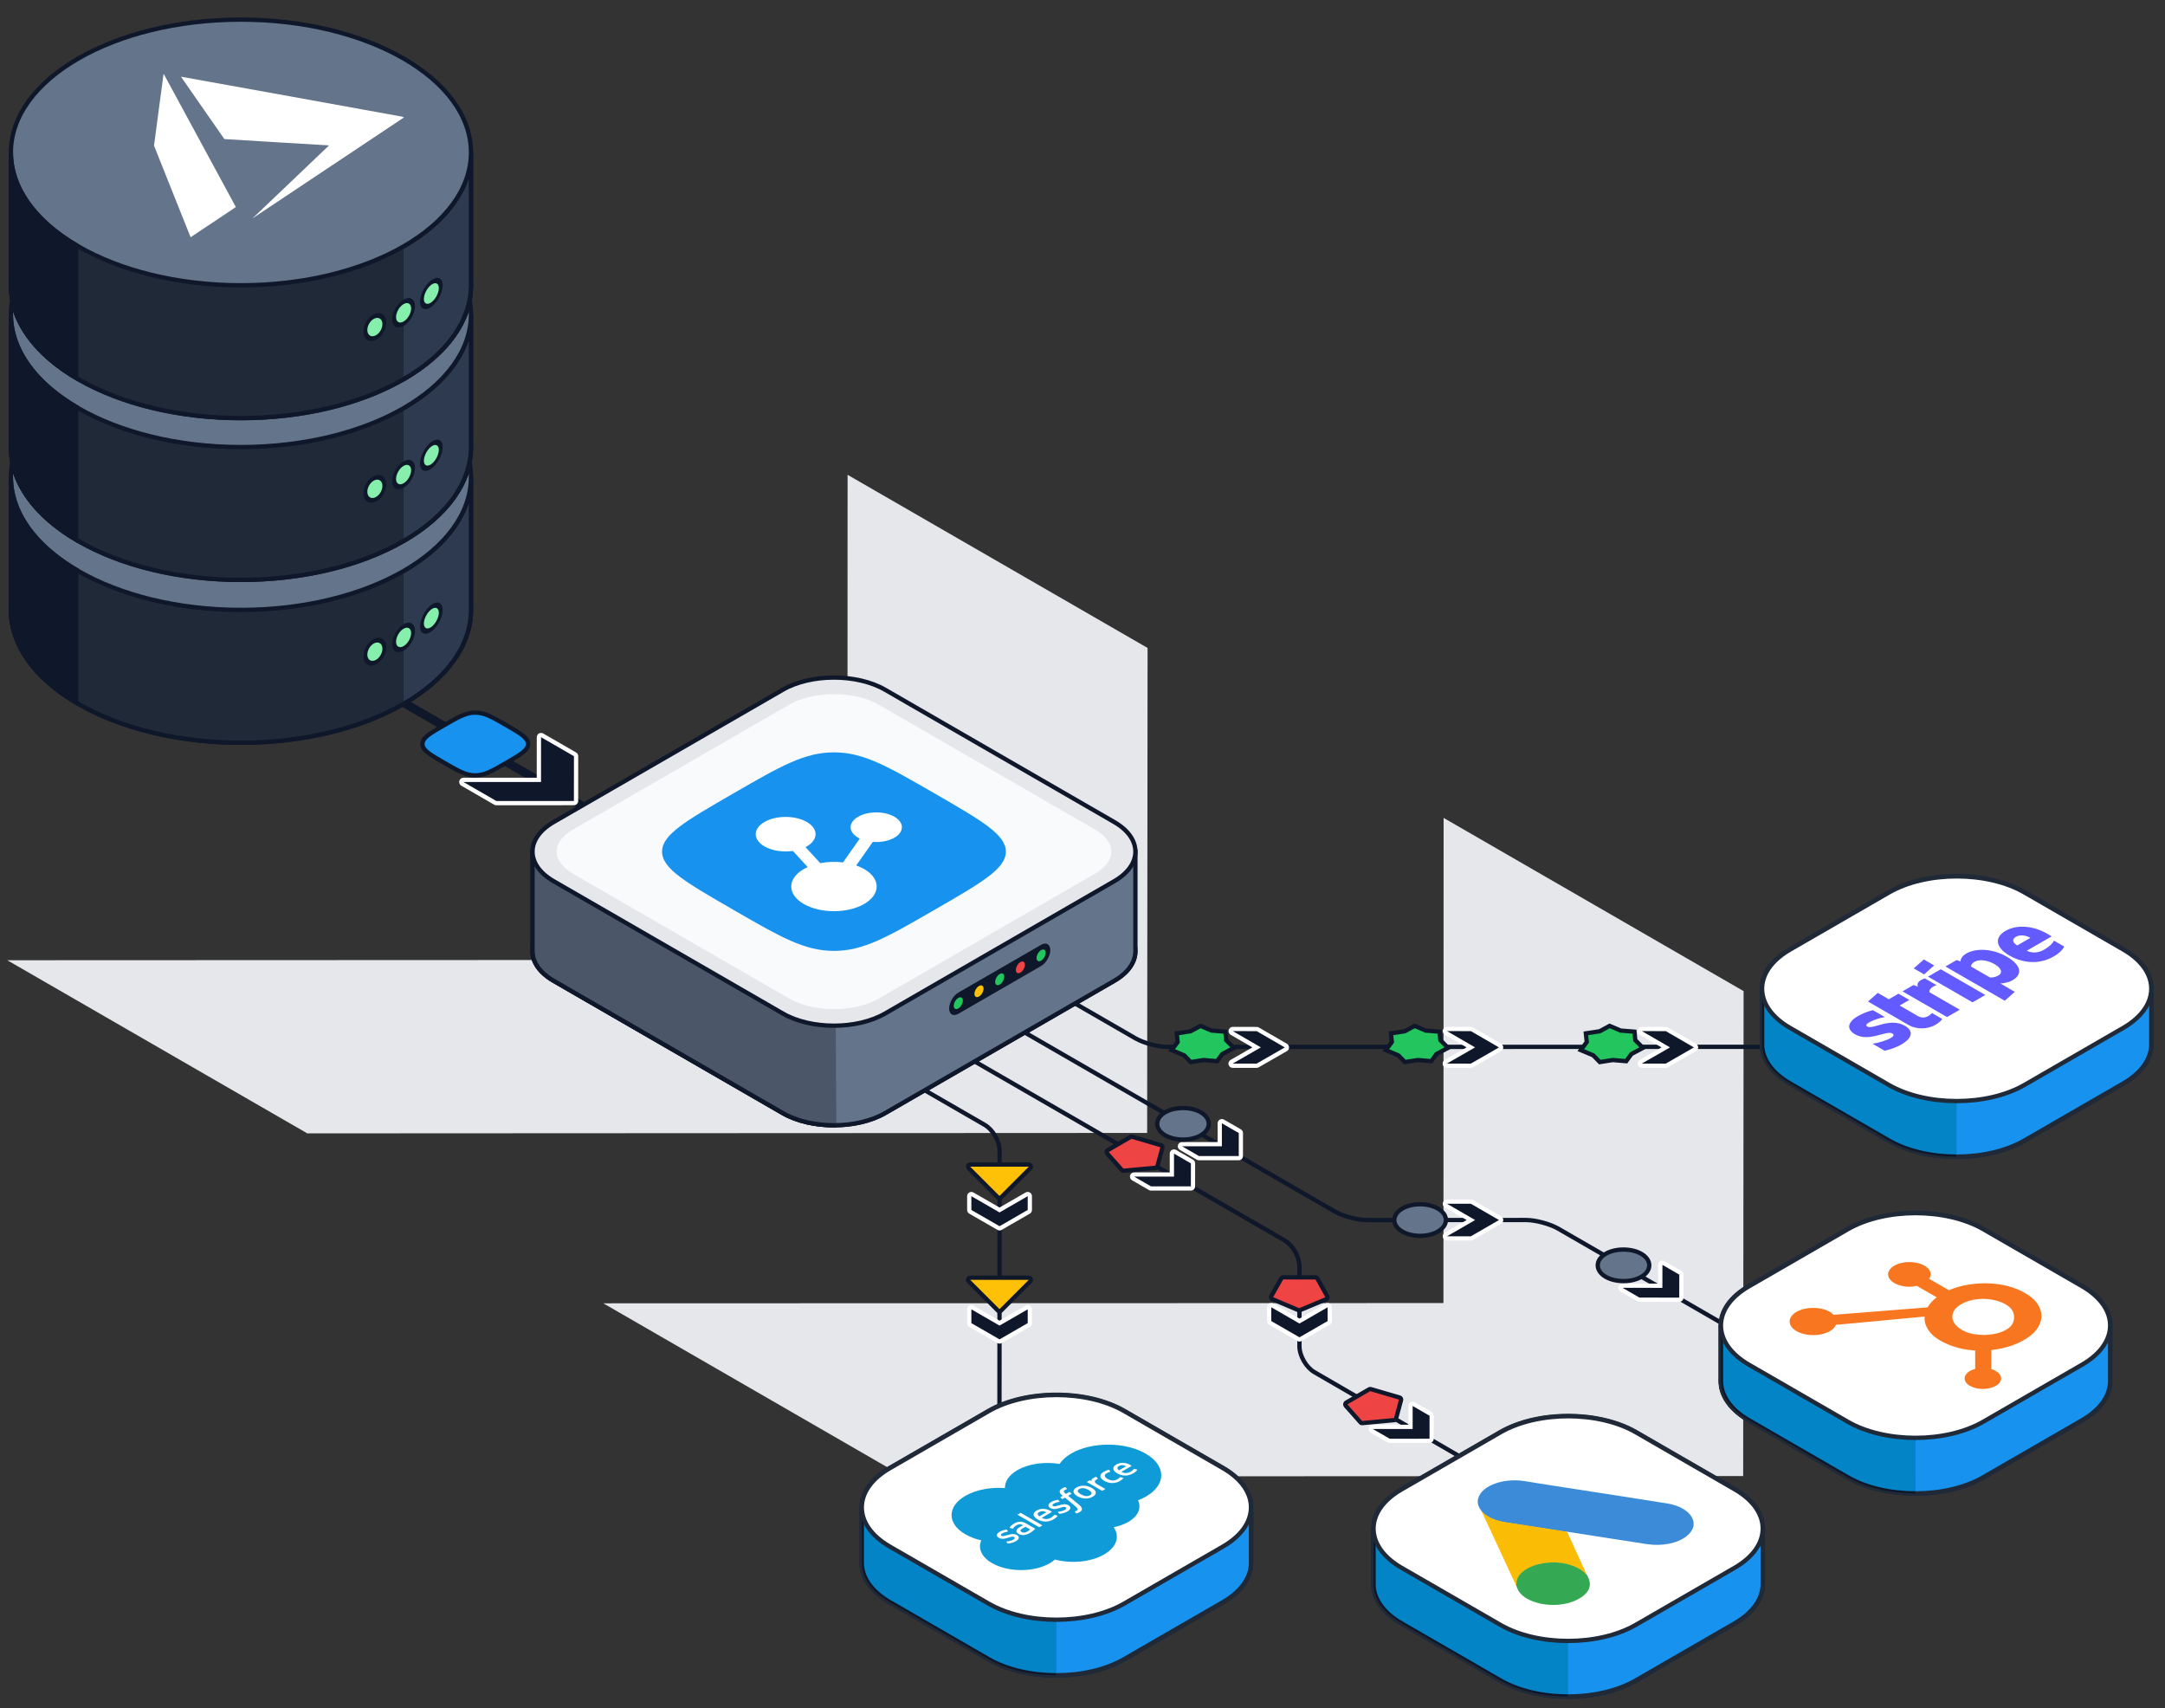 <svg width="251" height="198" viewBox="0 0 251 198" fill="none" xmlns="http://www.w3.org/2000/svg">
<rect x="0" y="0" width="251" height="198" fill="#333333" stroke="none"/>
<g clip-path="url(#clip0_6328_82251)">
<path d="M167.365 94.809L167.345 151.049L69.945 151.079L104.725 171.149L202.095 171.099L202.145 114.889L167.365 94.809Z" fill="#E5E7EB"/>
<path d="M133.044 75.109L132.995 131.329L35.625 131.379L0.845 111.309L98.245 111.269L98.265 55.039L133.044 75.109Z" fill="#E5E7EB"/>
<path d="M111.03 108.463L131.632 120.358C132.585 120.908 134.264 121.358 135.364 121.358L211.646 121.345C212.746 121.345 214.269 121.705 215.031 122.145L216.416 122.945" stroke="#0F172A" stroke-width="0.5" stroke-linejoin="round"/>
<path d="M217.832 163.89L180.649 142.422C179.696 141.872 178.017 141.422 176.917 141.422L158.469 141.427C157.369 141.427 155.69 140.977 154.737 140.427L105.964 112.268" stroke="#0F172A" stroke-width="0.5" stroke-linejoin="round"/>
<path d="M100.152 115.624L148.922 143.782C149.875 144.332 150.654 145.682 150.654 146.782L150.652 156.053C150.652 157.153 151.43 158.505 152.382 159.056L189.459 180.561" stroke="#0F172A" stroke-width="0.5" stroke-linejoin="round"/>
<path d="M94.366 118.964L114.158 130.391C115.111 130.941 115.89 132.291 115.889 133.391L115.866 175.813C115.866 176.913 116.644 178.263 117.597 178.813L119.449 179.882" stroke="#0F172A" stroke-width="0.5" stroke-linejoin="round"/>
<path d="M115.883 142.386C115.841 142.386 115.798 142.375 115.76 142.354L112.492 140.471C112.417 140.427 112.37 140.346 112.37 140.258V138.658C112.37 138.57 112.416 138.489 112.492 138.445C112.53 138.424 112.573 138.413 112.615 138.413C112.657 138.413 112.7 138.424 112.738 138.445L115.882 140.259L119.025 138.445C119.063 138.424 119.106 138.413 119.148 138.413C119.19 138.413 119.233 138.424 119.271 138.445C119.346 138.489 119.393 138.57 119.393 138.658V140.257C119.395 140.345 119.348 140.426 119.272 140.47L116.006 142.354C115.968 142.375 115.925 142.386 115.883 142.386Z" fill="#0F172A"/>
<path d="M119.148 138.658V140.257L115.883 142.141L112.615 140.258V138.659L115.882 140.542L119.148 138.658ZM119.148 138.167C119.063 138.167 118.978 138.188 118.903 138.232L115.882 139.975L112.861 138.234C112.786 138.19 112.701 138.167 112.616 138.167C112.531 138.167 112.446 138.19 112.37 138.234C112.219 138.322 112.125 138.484 112.125 138.659V140.258C112.125 140.434 112.219 140.596 112.371 140.684L115.639 142.566C115.715 142.61 115.799 142.633 115.884 142.633C115.969 142.633 116.054 142.61 116.129 142.566L119.395 140.682C119.547 140.594 119.641 140.433 119.641 140.257V138.658C119.641 138.482 119.546 138.32 119.394 138.232C119.319 138.188 119.234 138.167 119.149 138.167H119.148Z" fill="white"/>
<path d="M115.877 138.882C115.814 138.882 115.75 138.858 115.701 138.81L112.309 135.418C112.239 135.347 112.217 135.24 112.255 135.147C112.294 135.054 112.384 134.994 112.484 134.994H119.267C119.368 134.994 119.457 135.055 119.496 135.147C119.534 135.24 119.513 135.346 119.442 135.418L116.05 138.81C116.001 138.858 115.938 138.882 115.874 138.882H115.877Z" fill="#FFC107"/>
<path d="M119.268 135.242L115.876 138.634L112.484 135.242H119.267M119.267 134.746H112.484C112.284 134.746 112.102 134.867 112.026 135.052C111.949 135.238 111.991 135.451 112.133 135.593L115.525 138.985C115.618 139.078 115.744 139.13 115.876 139.13C116.008 139.13 116.134 139.078 116.227 138.985L119.619 135.593C119.762 135.451 119.804 135.238 119.726 135.052C119.65 134.867 119.468 134.746 119.268 134.746H119.267Z" fill="#0F172A"/>
<path d="M115.883 155.503C115.841 155.503 115.798 155.492 115.76 155.471L112.492 153.588C112.417 153.544 112.37 153.463 112.37 153.375V151.775C112.37 151.687 112.416 151.606 112.492 151.562C112.53 151.541 112.573 151.53 112.615 151.53C112.657 151.53 112.7 151.541 112.738 151.562L115.882 153.375L119.025 151.561C119.063 151.54 119.106 151.529 119.148 151.529C119.19 151.529 119.233 151.54 119.271 151.561C119.346 151.605 119.393 151.686 119.393 151.774V153.374C119.395 153.462 119.348 153.543 119.272 153.587L116.006 155.471C115.968 155.492 115.925 155.503 115.883 155.503Z" fill="#0F172A"/>
<path d="M119.148 151.775V153.374L115.883 155.258L112.615 153.375V151.776L115.882 153.66L119.148 151.775ZM119.148 151.284C119.063 151.284 118.978 151.306 118.903 151.35L115.882 153.093L112.861 151.351C112.786 151.307 112.701 151.285 112.616 151.285C112.531 151.285 112.446 151.307 112.37 151.351C112.219 151.439 112.125 151.601 112.125 151.776V153.375C112.125 153.551 112.219 153.713 112.371 153.801L115.639 155.684C115.715 155.728 115.799 155.75 115.884 155.75C115.969 155.75 116.054 155.728 116.129 155.684L119.395 153.8C119.547 153.712 119.641 153.55 119.641 153.374V151.775C119.641 151.599 119.546 151.438 119.394 151.35C119.319 151.306 119.234 151.284 119.149 151.284H119.148Z" fill="white"/>
<path d="M115.877 151.998C115.814 151.998 115.75 151.974 115.701 151.926L112.309 148.534C112.239 148.463 112.217 148.356 112.255 148.263C112.294 148.17 112.384 148.11 112.484 148.11H119.267C119.368 148.11 119.457 148.171 119.496 148.263C119.534 148.356 119.513 148.462 119.442 148.534L116.05 151.926C116.001 151.974 115.938 151.998 115.874 151.998H115.877Z" fill="#FFC107"/>
<path d="M119.268 148.359L115.876 151.751L112.484 148.359H119.267M119.267 147.863H112.484C112.284 147.863 112.102 147.984 112.026 148.169C111.949 148.355 111.991 148.568 112.133 148.71L115.525 152.102C115.622 152.199 115.749 152.247 115.876 152.247C116.003 152.247 116.13 152.199 116.227 152.102L119.619 148.71C119.762 148.568 119.804 148.355 119.726 148.169C119.65 147.984 119.468 147.863 119.268 147.863H119.267Z" fill="#0F172A"/>
<path d="M142.909 123.535C142.798 123.535 142.7 123.461 142.672 123.353C142.644 123.245 142.691 123.132 142.787 123.077L145.692 121.41L142.801 119.736C142.704 119.68 142.658 119.566 142.687 119.46C142.716 119.353 142.813 119.278 142.924 119.278L145.697 119.282C145.741 119.282 145.783 119.293 145.82 119.314L149.078 121.202C149.154 121.246 149.201 121.328 149.2 121.416C149.2 121.503 149.153 121.584 149.077 121.628L145.804 123.507C145.767 123.528 145.725 123.539 145.682 123.539L142.909 123.535Z" fill="#0F172A"/>
<path d="M142.924 119.524L145.697 119.528L148.955 121.416L145.682 123.295L142.909 123.291L146.184 121.412L142.924 119.524ZM142.924 119.033C142.702 119.033 142.508 119.182 142.449 119.397C142.391 119.612 142.485 119.838 142.678 119.95L145.2 121.411L142.664 122.866C142.471 122.977 142.376 123.203 142.434 123.418C142.491 123.633 142.686 123.783 142.908 123.783L145.681 123.787C145.767 123.787 145.851 123.765 145.925 123.722L149.198 121.843C149.35 121.756 149.445 121.593 149.445 121.418C149.445 121.243 149.352 121.08 149.2 120.992L145.942 119.104C145.868 119.061 145.783 119.038 145.697 119.038L142.924 119.034V119.033Z" fill="white"/>
<path d="M137.251 122.299L136.128 121.85L135.836 121.728L136.533 120.789L136.423 119.784L138.071 119.534L139.181 118.917L140.489 119.474L142.065 119.59L142.157 120.573L143.047 121.466L141.709 122.179L141.105 123.012L139.521 122.875L138.045 123.115L137.251 122.299Z" fill="#22C55E"/>
<path d="M139.194 119.193L140.391 119.703L141.837 119.82L141.918 120.685L142.635 121.405L141.541 121.987L140.986 122.753L139.542 122.628L138.133 122.849L137.428 122.126L136.224 121.622L136.789 120.859L136.695 119.995L138.107 119.781L139.193 119.193M139.168 118.643L138.957 118.757L137.947 119.303L136.621 119.504L136.15 119.575L136.202 120.048L136.275 120.719L135.825 121.326L135.448 121.835L136.032 122.079L137.142 122.545L137.777 123.196L137.956 123.38L138.21 123.34L139.56 123.128L140.944 123.247L141.224 123.271L141.388 123.044L141.876 122.371L142.868 121.843L143.458 121.529L142.986 121.055L142.395 120.461L142.331 119.774L142.292 119.36L141.877 119.326L140.511 119.215L139.388 118.736L139.168 118.642V118.643Z" fill="#0F172A"/>
<path d="M167.742 123.535C167.631 123.535 167.533 123.461 167.505 123.353C167.477 123.245 167.524 123.132 167.62 123.077L170.525 121.41L167.634 119.736C167.537 119.68 167.491 119.566 167.52 119.46C167.549 119.353 167.646 119.278 167.757 119.278L170.53 119.282C170.574 119.282 170.616 119.293 170.653 119.314L173.911 121.202C173.987 121.246 174.034 121.328 174.033 121.416C174.033 121.503 173.986 121.584 173.91 121.628L170.637 123.507C170.6 123.528 170.558 123.539 170.515 123.539L167.742 123.535Z" fill="#0F172A"/>
<path d="M167.757 119.524L170.53 119.528L173.788 121.416L170.515 123.295L167.742 123.291L171.017 121.412L167.757 119.524ZM167.757 119.033C167.535 119.033 167.341 119.182 167.282 119.397C167.224 119.612 167.318 119.838 167.511 119.95L170.033 121.411L167.497 122.866C167.304 122.977 167.209 123.203 167.267 123.418C167.324 123.633 167.519 123.783 167.741 123.783L170.514 123.787C170.6 123.787 170.684 123.765 170.758 123.722L174.031 121.843C174.183 121.756 174.278 121.593 174.278 121.418C174.278 121.243 174.185 121.08 174.033 120.992L170.775 119.104C170.701 119.061 170.616 119.038 170.53 119.038L167.757 119.034V119.033Z" fill="white"/>
<path d="M162.084 122.299L160.961 121.85L160.669 121.728L161.366 120.789L161.256 119.784L162.904 119.534L164.014 118.917L165.322 119.474L166.898 119.59L166.99 120.573L167.88 121.466L166.541 122.179L165.939 123.012L164.354 122.875L162.878 123.115L162.084 122.299Z" fill="#22C55E"/>
<path d="M164.027 119.193L165.224 119.703L166.67 119.82L166.751 120.685L167.468 121.405L166.373 121.987L165.819 122.753L164.375 122.628L162.966 122.849L162.261 122.126L161.057 121.622L161.622 120.859L161.528 119.995L162.94 119.781L164.026 119.193M164.001 118.643L163.79 118.757L162.78 119.303L161.454 119.504L160.983 119.575L161.035 120.048L161.108 120.719L160.658 121.326L160.281 121.835L160.865 122.079L161.975 122.545L162.61 123.196L162.789 123.38L163.043 123.34L164.393 123.128L165.777 123.247L166.057 123.271L166.222 123.043L166.708 122.37L167.701 121.842L168.291 121.528L167.819 121.054L167.228 120.46L167.164 119.773L167.125 119.359L166.71 119.325L165.344 119.214L164.221 118.735L164.001 118.641V118.643Z" fill="#0F172A"/>
<path d="M190.339 123.535C190.228 123.535 190.13 123.461 190.102 123.353C190.074 123.245 190.121 123.132 190.217 123.077L193.123 121.41L190.231 119.736C190.135 119.68 190.088 119.567 190.117 119.46C190.146 119.353 190.243 119.278 190.354 119.278L193.127 119.282C193.171 119.282 193.213 119.293 193.25 119.314L196.508 121.202C196.584 121.246 196.631 121.328 196.63 121.416C196.63 121.503 196.583 121.584 196.507 121.628L193.234 123.507C193.197 123.528 193.155 123.539 193.112 123.539L190.339 123.535Z" fill="#0F172A"/>
<path d="M190.355 119.524L193.128 119.528L196.386 121.416L193.113 123.295L190.34 123.291L193.616 121.412L190.355 119.524ZM190.355 119.033C190.133 119.033 189.939 119.182 189.88 119.397C189.822 119.612 189.916 119.838 190.109 119.95L192.632 121.411L190.095 122.866C189.902 122.977 189.807 123.203 189.865 123.418C189.922 123.633 190.117 123.783 190.339 123.783L193.112 123.787C193.198 123.787 193.282 123.765 193.356 123.722L196.629 121.843C196.781 121.756 196.876 121.593 196.876 121.418C196.876 121.243 196.783 121.08 196.631 120.992L193.373 119.104C193.299 119.061 193.214 119.038 193.128 119.038L190.355 119.034V119.033Z" fill="white"/>
<path d="M184.681 122.299L183.559 121.85L183.267 121.728L183.963 120.789L183.854 119.784L185.502 119.534L186.612 118.917L187.919 119.474L189.496 119.59L189.587 120.573L190.478 121.466L189.139 122.179L188.536 123.012L186.952 122.875L185.476 123.115L184.681 122.299Z" fill="#22C55E"/>
<path d="M186.625 119.193L187.822 119.703L189.268 119.82L189.349 120.685L190.066 121.405L188.972 121.987L188.417 122.753L186.973 122.628L185.564 122.849L184.859 122.126L183.655 121.622L184.22 120.859L184.126 119.995L185.539 119.781L186.624 119.193M186.599 118.643L186.388 118.757L185.379 119.303L184.052 119.504L183.581 119.575L183.633 120.048L183.706 120.719L183.256 121.326L182.879 121.835L183.463 122.079L184.573 122.545L185.208 123.196L185.387 123.38L185.641 123.34L186.991 123.128L188.375 123.247L188.655 123.271L188.819 123.044L189.306 122.371L190.299 121.843L190.889 121.529L190.417 121.055L189.826 120.461L189.762 119.774L189.723 119.36L189.308 119.326L187.942 119.215L186.819 118.736L186.599 118.642V118.643Z" fill="#0F172A"/>
<path d="M133.448 137.769C133.405 137.769 133.363 137.758 133.325 137.737L131.368 136.607C131.272 136.551 131.224 136.438 131.253 136.331C131.282 136.224 131.38 136.149 131.491 136.149L135.862 136.147V133.726C135.862 133.638 135.91 133.557 135.986 133.513C136.024 133.492 136.067 133.481 136.109 133.481C136.151 133.481 136.194 133.492 136.232 133.513L138.191 134.644C138.267 134.688 138.313 134.769 138.312 134.857L138.31 137.522C138.31 137.658 138.2 137.767 138.064 137.767L133.448 137.769Z" fill="#0F172A"/>
<path d="M136.109 133.726L138.068 134.856L138.065 137.521L133.449 137.523L131.491 136.393L136.108 136.391V133.725M136.108 133.234C136.023 133.234 135.938 133.256 135.863 133.3C135.711 133.388 135.617 133.55 135.617 133.725V135.9L131.49 135.901C131.267 135.901 131.073 136.05 131.015 136.265C130.957 136.48 131.051 136.706 131.244 136.817L133.202 137.947C133.276 137.99 133.361 138.013 133.447 138.013L138.063 138.011C138.334 138.011 138.554 137.791 138.554 137.52L138.557 134.855C138.557 134.679 138.463 134.517 138.311 134.429L136.352 133.299C136.277 133.255 136.192 133.233 136.107 133.233L136.108 133.234Z" fill="white"/>
<path d="M130.251 135.712C130.181 135.712 130.114 135.682 130.066 135.629L128.359 133.707C128.309 133.651 128.288 133.576 128.299 133.503C128.311 133.429 128.355 133.365 128.419 133.327L131.059 131.796C131.097 131.775 131.139 131.763 131.182 131.763C131.205 131.763 131.229 131.766 131.251 131.773L134.59 132.749C134.72 132.787 134.795 132.922 134.76 133.052L134.184 135.186C134.158 135.287 134.07 135.359 133.967 135.369C133.967 135.369 130.259 135.714 130.251 135.714L130.251 135.712Z" fill="#EF4444"/>
<path d="M131.184 132.011L134.522 132.987L133.946 135.121L130.253 135.465L128.546 133.543L131.185 132.012M131.185 131.516C131.098 131.516 131.012 131.539 130.936 131.583L128.297 133.114C128.168 133.189 128.08 133.317 128.056 133.464C128.033 133.611 128.077 133.761 128.175 133.872L129.882 135.794C129.977 135.901 130.112 135.961 130.253 135.961C130.269 135.961 130.283 135.961 130.299 135.959L133.992 135.615C134.198 135.596 134.371 135.45 134.425 135.25L135.001 133.116C135.072 132.855 134.921 132.586 134.662 132.51L131.324 131.534C131.278 131.521 131.231 131.514 131.184 131.514L131.185 131.516Z" fill="#0F172A"/>
<path d="M139 134.252C138.957 134.252 138.915 134.241 138.877 134.22L136.918 133.09C136.822 133.034 136.775 132.921 136.804 132.814C136.833 132.707 136.93 132.632 137.041 132.632L141.414 132.63V130.209C141.414 130.121 141.462 130.04 141.537 129.996C141.575 129.975 141.618 129.964 141.66 129.964C141.702 129.964 141.745 129.975 141.783 129.996L143.741 131.127C143.817 131.171 143.864 131.252 143.863 131.34L143.861 134.005C143.861 134.141 143.752 134.25 143.616 134.25L139 134.252Z" fill="#0F172A"/>
<path d="M141.66 130.209L143.618 131.34L143.616 134.005L139 134.007L137.041 132.876H141.659V130.209M141.659 129.718C141.574 129.718 141.489 129.74 141.414 129.784C141.262 129.872 141.168 130.034 141.168 130.209V132.384L137.04 132.385C136.817 132.385 136.623 132.534 136.565 132.749C136.507 132.964 136.601 133.19 136.794 133.301L138.753 134.432C138.827 134.475 138.912 134.498 138.998 134.498L143.614 134.496C143.885 134.496 144.105 134.276 144.105 134.005L144.107 131.34C144.107 131.164 144.013 131.002 143.862 130.914L141.903 129.783C141.828 129.739 141.743 129.717 141.658 129.717L141.659 129.718Z" fill="white"/>
<path d="M137.149 132.099C136.373 132.099 135.64 131.924 135.087 131.606C134.49 131.262 134.161 130.788 134.16 130.271C134.16 129.754 134.487 129.281 135.082 128.936C135.635 128.617 136.368 128.44 137.147 128.44C137.926 128.44 138.656 128.616 139.209 128.934C139.806 129.277 140.135 129.75 140.136 130.267C140.137 130.784 139.81 131.258 139.214 131.603C138.661 131.923 137.927 132.099 137.149 132.099Z" fill="#64748B"/>
<path d="M137.149 128.688C137.85 128.688 138.552 128.842 139.086 129.149C140.154 129.764 140.156 130.772 139.091 131.388C138.558 131.697 137.854 131.851 137.15 131.851C136.446 131.851 135.746 131.697 135.212 131.39C134.145 130.775 134.142 129.767 135.207 129.151C135.74 128.842 136.444 128.688 137.149 128.688ZM137.149 128.192C136.327 128.192 135.548 128.38 134.958 128.722C134.294 129.107 133.913 129.671 133.913 130.271C133.913 130.872 134.297 131.437 134.964 131.821C135.555 132.161 136.33 132.348 137.15 132.348C137.97 132.348 138.75 132.16 139.34 131.818C140.004 131.433 140.386 130.869 140.385 130.269C140.385 129.669 140.001 129.104 139.333 128.72C138.744 128.38 137.969 128.193 137.149 128.193V128.192Z" fill="#0F172A"/>
<path d="M161.117 167.022C161.074 167.022 161.032 167.011 160.994 166.99L159.036 165.859C158.94 165.803 158.893 165.69 158.922 165.583C158.951 165.476 159.048 165.401 159.159 165.401H163.531V162.979C163.531 162.891 163.577 162.81 163.653 162.766C163.691 162.745 163.734 162.734 163.776 162.734C163.818 162.734 163.861 162.745 163.899 162.766L165.858 163.897C165.934 163.941 165.981 164.022 165.98 164.11L165.977 166.775C165.977 166.911 165.868 167.02 165.732 167.02L161.116 167.022H161.117Z" fill="#0F172A"/>
<path d="M163.777 162.979L165.736 164.109L165.733 166.774L161.117 166.776L159.159 165.646L163.776 165.644V162.978M163.776 162.487C163.691 162.487 163.606 162.509 163.531 162.553C163.379 162.641 163.285 162.803 163.285 162.978V165.153L159.158 165.154C158.935 165.154 158.741 165.303 158.683 165.518C158.625 165.733 158.719 165.959 158.912 166.07L160.87 167.2C160.944 167.243 161.029 167.266 161.115 167.266L165.731 167.264C166.002 167.264 166.222 167.044 166.222 166.773L166.225 164.108C166.225 163.932 166.131 163.77 165.979 163.682L164.02 162.552C163.945 162.508 163.86 162.486 163.775 162.486L163.776 162.487Z" fill="white"/>
<path d="M157.92 164.964C157.85 164.964 157.782 164.934 157.734 164.881L156.027 162.959C155.977 162.903 155.956 162.828 155.967 162.755C155.979 162.681 156.024 162.617 156.088 162.579L158.727 161.048C158.765 161.027 158.808 161.015 158.851 161.015C158.874 161.015 158.898 161.018 158.92 161.025L162.258 162.001C162.388 162.039 162.463 162.174 162.428 162.304L161.852 164.439C161.826 164.54 161.739 164.612 161.635 164.622C161.635 164.622 157.927 164.966 157.919 164.966L157.92 164.964Z" fill="#EF4444"/>
<path d="M158.852 161.263L162.19 162.239L161.614 164.373L157.921 164.717L156.214 162.795L158.853 161.264M158.853 160.768C158.766 160.768 158.68 160.791 158.604 160.835L155.965 162.366C155.836 162.441 155.748 162.569 155.724 162.716C155.701 162.863 155.745 163.013 155.843 163.124L157.55 165.046C157.645 165.153 157.78 165.213 157.921 165.213C157.937 165.213 157.951 165.213 157.967 165.211L161.66 164.867C161.866 164.848 162.039 164.702 162.093 164.502L162.669 162.368C162.74 162.107 162.589 161.838 162.33 161.762L158.992 160.786C158.946 160.773 158.899 160.766 158.852 160.766L158.853 160.768Z" fill="#0F172A"/>
<path d="M190.068 150.659C190.025 150.659 189.982 150.648 189.945 150.627L187.988 149.493C187.891 149.437 187.845 149.323 187.874 149.217C187.903 149.11 188 149.035 188.111 149.035L192.484 149.04L192.489 146.62C192.489 146.532 192.536 146.451 192.612 146.407C192.649 146.386 192.692 146.375 192.734 146.375C192.777 146.375 192.819 146.386 192.857 146.407L194.814 147.541C194.89 147.585 194.937 147.667 194.936 147.755L194.929 150.42C194.929 150.555 194.82 150.664 194.684 150.664L190.068 150.659Z" fill="#0F172A"/>
<path d="M192.734 146.62L194.691 147.753L194.684 150.418L190.068 150.414L188.111 149.281L192.729 149.286L192.734 146.62ZM192.734 146.129C192.649 146.129 192.565 146.151 192.489 146.194C192.337 146.281 192.243 146.444 192.243 146.619L192.239 148.794L188.112 148.789C187.89 148.789 187.695 148.938 187.637 149.153C187.579 149.368 187.673 149.594 187.866 149.706L189.823 150.839C189.897 150.882 189.982 150.905 190.069 150.905L194.685 150.909C194.956 150.909 195.175 150.69 195.176 150.419L195.183 147.754C195.183 147.578 195.09 147.416 194.938 147.328L192.981 146.195C192.905 146.151 192.82 146.129 192.735 146.129H192.734Z" fill="white"/>
<path d="M188.228 148.503C187.449 148.503 186.714 148.326 186.161 148.006C185.564 147.661 185.236 147.187 185.236 146.67C185.236 146.153 185.563 145.681 186.159 145.337C186.711 145.019 187.442 144.844 188.219 144.844C188.996 144.844 189.733 145.02 190.286 145.34C190.883 145.685 191.211 146.159 191.211 146.677C191.211 147.195 190.883 147.666 190.287 148.01C189.735 148.328 189.005 148.503 188.228 148.503Z" fill="#64748B"/>
<path d="M188.218 145.092C188.922 145.092 189.627 145.247 190.161 145.555C191.228 146.172 191.228 147.18 190.161 147.795C189.629 148.102 188.928 148.255 188.226 148.255C187.521 148.255 186.817 148.1 186.283 147.792C185.216 147.175 185.215 146.167 186.281 145.552C186.813 145.245 187.514 145.092 188.217 145.092M188.217 144.596C187.398 144.596 186.622 144.783 186.033 145.123C185.368 145.507 184.986 146.071 184.986 146.67C184.986 147.271 185.368 147.836 186.035 148.222C186.626 148.564 187.404 148.752 188.226 148.752C189.048 148.752 189.82 148.565 190.409 148.225C191.075 147.841 191.457 147.277 191.457 146.677C191.457 146.077 191.075 145.511 190.408 145.126C189.816 144.784 189.038 144.596 188.217 144.596Z" fill="#0F172A"/>
<path d="M150.652 155.264C150.61 155.264 150.567 155.253 150.529 155.232L147.263 153.348C147.187 153.304 147.141 153.223 147.141 153.135V151.536C147.141 151.448 147.187 151.368 147.263 151.324C147.301 151.303 147.344 151.292 147.386 151.292C147.428 151.292 147.471 151.303 147.509 151.324L150.653 153.137L153.797 151.324C153.835 151.303 153.878 151.292 153.92 151.292C153.962 151.292 154.005 151.303 154.043 151.324C154.119 151.368 154.166 151.45 154.165 151.538V153.137C154.165 153.225 154.117 153.306 154.042 153.35L150.775 155.232C150.737 155.253 150.694 155.264 150.652 155.264Z" fill="#0F172A"/>
<path d="M147.386 151.536L150.653 153.421L153.92 151.537V153.136L150.652 155.019L147.386 153.135V151.536ZM147.386 151.045C147.301 151.045 147.216 151.067 147.14 151.111C146.989 151.199 146.895 151.361 146.895 151.536V153.135C146.895 153.311 146.989 153.473 147.141 153.561L150.407 155.445C150.482 155.489 150.567 155.511 150.652 155.511C150.737 155.511 150.821 155.489 150.897 155.445L154.164 153.562C154.316 153.474 154.41 153.312 154.41 153.137V151.538C154.41 151.362 154.317 151.2 154.166 151.112C154.09 151.068 154.005 151.046 153.92 151.046C153.835 151.046 153.75 151.068 153.675 151.112L150.654 152.854L147.633 151.111C147.558 151.067 147.473 151.045 147.388 151.045H147.386Z" fill="white"/>
<path d="M150.624 151.888C150.591 151.888 150.559 151.881 150.527 151.868L147.506 150.594C147.441 150.567 147.391 150.512 147.367 150.446C147.345 150.379 147.351 150.305 147.387 150.244L148.552 148.191C148.596 148.113 148.679 148.065 148.768 148.065L152.509 148.071C152.599 148.071 152.682 148.12 152.726 148.198L153.872 150.254C153.906 150.316 153.913 150.39 153.89 150.456C153.867 150.523 153.817 150.577 153.751 150.603L150.719 151.869C150.689 151.882 150.656 151.889 150.623 151.889L150.624 151.888Z" fill="#EF4444"/>
<path d="M148.768 148.313L152.509 148.319L153.655 150.375L150.623 151.64L147.602 150.366L148.767 148.314M148.767 147.818C148.588 147.818 148.423 147.914 148.335 148.069L147.17 150.121C147.101 150.244 147.086 150.392 147.132 150.526C147.178 150.66 147.278 150.768 147.409 150.823L150.43 152.097C150.492 152.123 150.557 152.136 150.622 152.136C150.686 152.136 150.752 152.123 150.813 152.098L153.845 150.833C153.975 150.779 154.076 150.671 154.122 150.538C154.168 150.405 154.155 150.257 154.087 150.134L152.941 148.078C152.853 147.921 152.688 147.824 152.508 147.824L148.767 147.818Z" fill="#0F172A"/>
<path d="M167.756 143.556C167.645 143.556 167.548 143.482 167.519 143.374C167.491 143.267 167.538 143.153 167.633 143.098L170.529 141.425L167.634 139.751C167.538 139.695 167.491 139.582 167.52 139.475C167.549 139.368 167.646 139.293 167.757 139.293H170.527C170.57 139.293 170.613 139.305 170.65 139.326L173.911 141.212C173.987 141.256 174.033 141.337 174.033 141.425C174.033 141.513 173.987 141.594 173.911 141.638L170.648 143.524C170.611 143.545 170.568 143.556 170.525 143.556H167.755H167.756Z" fill="#0F172A"/>
<path d="M167.758 139.539H170.528L173.789 141.425L170.526 143.31H167.756L171.021 141.424L167.758 139.538M167.758 139.047C167.535 139.047 167.341 139.196 167.283 139.411C167.225 139.626 167.319 139.852 167.512 139.963L170.039 141.424L167.51 142.884C167.318 142.995 167.224 143.222 167.281 143.436C167.339 143.651 167.533 143.8 167.756 143.8H170.526C170.612 143.8 170.697 143.778 170.772 143.734L174.035 141.849C174.186 141.761 174.28 141.599 174.28 141.424C174.28 141.249 174.186 141.087 174.035 140.999L170.774 139.113C170.699 139.07 170.614 139.047 170.528 139.047H167.758Z" fill="white"/>
<path d="M164.637 143.258C163.582 143.258 162.629 142.932 162.086 142.387C161.8 142.1 161.648 141.767 161.649 141.423C161.651 140.398 162.965 139.595 164.64 139.595C165.698 139.595 166.651 139.921 167.195 140.466C167.48 140.753 167.632 141.085 167.631 141.429C167.629 142.454 166.315 143.258 164.64 143.258H164.637Z" fill="#64748B"/>
<path d="M164.641 139.843H164.644C166.152 139.843 167.385 140.558 167.383 141.428C167.381 142.298 166.147 143.01 164.64 143.01H164.637C163.128 143.009 161.896 142.295 161.898 141.425C161.9 140.555 163.133 139.843 164.641 139.843ZM164.644 139.347H164.641C162.828 139.347 161.405 140.259 161.402 141.423C161.402 141.834 161.577 142.227 161.91 142.562C162.499 143.152 163.518 143.505 164.638 143.506C166.454 143.506 167.877 142.594 167.88 141.43C167.88 141.019 167.705 140.626 167.371 140.291C166.783 139.701 165.764 139.348 164.644 139.347Z" fill="#0F172A"/>
<path d="M229.947 148.935C227.785 147.687 224.935 147.063 222.085 147.063C219.235 147.063 216.385 147.687 214.223 148.935L208.493 152.243L202.763 155.551C200.601 156.799 199.52 158.445 199.52 160.09C199.52 161.735 200.601 163.381 202.763 164.629L208.487 167.934L214.211 171.239C216.373 172.487 219.223 173.111 222.073 173.111C224.923 173.111 227.773 172.487 229.935 171.239L235.665 167.931L241.395 164.623C243.557 163.375 244.638 161.729 244.638 160.084C244.638 158.439 243.557 156.793 241.395 155.545L235.671 152.24L229.947 148.935Z" fill="white" stroke="#1F2937" stroke-width="0.5" stroke-linejoin="round"/>
<path d="M222.242 159.856C222.197 159.83 222.138 159.817 222.079 159.817C222.02 159.817 221.961 159.83 221.916 159.856L221.797 159.925L221.678 159.994C221.633 160.02 221.611 160.054 221.611 160.088C221.611 160.122 221.633 160.156 221.678 160.182L221.797 160.251L221.916 160.32C221.961 160.346 222.02 160.359 222.079 160.359C222.138 160.359 222.197 160.346 222.242 160.32L222.361 160.251L222.48 160.182C222.525 160.156 222.547 160.122 222.547 160.088C222.547 160.054 222.525 160.02 222.48 159.994L222.361 159.925L222.242 159.856Z" fill="white" stroke="#1F2937" stroke-width="0.5" stroke-linejoin="round"/>
<path d="M244.638 160.099C244.632 161.74 243.551 163.379 241.395 164.624L229.935 171.24C225.611 173.737 218.535 173.737 214.211 171.24L202.762 164.63C200.6 163.382 199.519 161.736 199.519 160.091V153.648H244.638V160.099Z" fill="#1793EF" stroke="#1F2937" stroke-width="0.5" stroke-linejoin="round"/>
<path d="M222.075 173.113C219.224 173.113 216.374 172.489 214.211 171.241L202.762 164.631C200.6 163.383 199.519 161.737 199.519 160.092V153.649H222.074" fill="#0284C7"/>
<path d="M222.075 173.113C219.224 173.113 216.374 172.489 214.211 171.241L202.762 164.631C200.6 163.383 199.519 161.737 199.519 160.092V153.649H222.074" stroke="#0F172A" stroke-width="0.5" stroke-linejoin="round"/>
<path d="M229.947 142.497C225.623 140.001 218.547 140.001 214.223 142.497L202.763 149.113C198.439 151.61 198.439 155.695 202.763 158.191L214.212 164.801C218.536 167.297 225.612 167.297 229.936 164.801L241.396 158.184C245.72 155.688 245.72 151.603 241.396 149.107L229.947 142.497Z" fill="white" stroke="#1F2937" stroke-width="0.5" stroke-linejoin="round"/>
<path d="M222.081 140.624C224.931 140.624 227.781 141.248 229.943 142.496L241.391 149.105C243.555 150.354 244.636 152.001 244.634 153.647V160.098C244.627 161.739 243.546 163.378 241.391 164.622L229.931 171.239C227.769 172.487 224.918 173.112 222.069 173.112C219.22 173.112 216.369 172.488 214.208 171.239L202.759 164.629C200.598 163.382 199.517 161.736 199.517 160.091V153.648C199.517 152.004 200.599 150.36 202.76 149.113L214.22 142.496C216.382 141.248 219.232 140.624 222.081 140.624ZM222.081 140.342C219.054 140.342 216.212 141.02 214.078 142.252L202.618 148.869C200.437 150.128 199.235 151.825 199.234 153.649V160.092C199.234 161.917 200.435 163.616 202.617 164.875L214.066 171.485C216.2 172.717 219.042 173.395 222.069 173.395C225.096 173.395 227.939 172.717 230.073 171.485L241.533 164.868C243.708 163.613 244.909 161.919 244.917 160.1V153.648C244.919 151.822 243.718 150.122 241.533 148.861L230.085 142.252C227.951 141.02 225.108 140.342 222.081 140.342Z" fill="#1F2937"/>
<path d="M231.825 148.886C230.681 148.711 229.51 148.718 228.334 148.893C227.46 149.026 226.683 149.239 225.95 149.561L223.652 148.234C224.023 147.703 223.818 147.122 223.11 146.713C222.145 146.156 220.59 146.152 219.626 146.708C218.662 147.264 218.656 148.171 219.62 148.728C220.328 149.137 221.312 149.269 222.231 149.054L224.53 150.381C224.088 150.722 223.713 151.124 223.472 151.55C221.715 151.689 215.95 152.143 212.581 152.41C212.463 152.289 212.329 152.172 212.151 152.069C211.083 151.452 209.351 151.452 208.282 152.069C207.213 152.686 207.214 153.685 208.282 154.302C209.35 154.919 211.082 154.919 212.151 154.302C212.516 154.091 212.746 153.835 212.862 153.566L213.573 153.51L223.132 152.613C223.108 152.938 223.141 153.273 223.267 153.599C223.525 154.26 224.026 154.862 224.868 155.348L225.044 155.449C225.635 155.79 226.306 156.048 227.021 156.24C227.647 156.407 228.31 156.505 228.991 156.546L228.995 158.678C228.246 158.876 227.767 159.308 227.769 159.784C227.767 160.108 227.991 160.419 228.389 160.647C228.789 160.877 229.319 161.004 229.884 161.004C230.445 161.005 230.984 160.876 231.379 160.647C231.777 160.419 232 160.108 231.998 159.783C231.999 159.459 231.776 159.149 231.379 158.92C231.225 158.831 231.05 158.758 230.861 158.701V156.5C231.303 156.453 231.737 156.378 232.171 156.279C233.028 156.083 233.846 155.793 234.569 155.375L234.702 155.299C235.501 154.838 236.067 154.294 236.392 153.663C236.733 152.998 236.763 152.34 236.496 151.676C236.23 151.01 235.689 150.416 234.826 149.917L234.783 149.892C233.934 149.402 232.953 149.063 231.822 148.887L231.825 148.886ZM233.495 152.538C233.552 153.168 233.312 153.716 232.64 154.105L232.529 154.169C232.145 154.391 231.663 154.546 231.103 154.647C230.476 154.763 229.858 154.771 229.216 154.698C228.573 154.634 228.017 154.48 227.581 154.228L227.448 154.152C227.019 153.905 226.695 153.622 226.518 153.281C226.32 152.911 226.293 152.549 226.432 152.17C226.565 151.795 226.857 151.481 227.321 151.213L227.364 151.188C227.786 150.944 228.268 150.762 228.837 150.656C229.426 150.553 230.021 150.534 230.633 150.607C231.238 150.684 231.778 150.833 232.257 151.058C232.354 151.106 232.45 151.157 232.539 151.208C233.128 151.548 233.449 151.993 233.494 152.539H233.495V152.538Z" fill="#F8761F"/>
<path d="M189.67 172.478C187.508 171.23 184.658 170.606 181.808 170.606C178.958 170.606 176.108 171.23 173.946 172.478L168.216 175.786L162.486 179.094C160.324 180.342 159.243 181.988 159.243 183.633C159.243 185.278 160.324 186.924 162.486 188.172L168.21 191.477L173.934 194.782C176.096 196.03 178.946 196.654 181.796 196.654C184.646 196.654 187.496 196.03 189.658 194.782L195.388 191.474L201.118 188.166C203.28 186.918 204.361 185.272 204.361 183.627C204.361 181.982 203.28 180.336 201.118 179.088L195.394 175.783L189.67 172.478Z" fill="white" stroke="#1F2937" stroke-width="0.5" stroke-linejoin="round"/>
<path d="M181.966 183.398C181.921 183.372 181.862 183.359 181.802 183.359C181.742 183.359 181.683 183.372 181.638 183.398L181.519 183.467L181.4 183.536C181.355 183.562 181.332 183.596 181.332 183.631C181.332 183.666 181.355 183.7 181.4 183.726L181.519 183.795L181.638 183.864C181.683 183.89 181.742 183.903 181.802 183.903C181.862 183.903 181.921 183.89 181.966 183.864L182.085 183.795L182.204 183.726C182.249 183.7 182.272 183.666 182.272 183.631C182.272 183.596 182.249 183.562 182.204 183.536L182.085 183.467L181.966 183.398Z" fill="white" stroke="#1F2937" stroke-width="0.5" stroke-linejoin="round"/>
<path d="M204.362 183.641C204.356 185.282 203.275 186.921 201.119 188.166L189.659 194.782C185.335 197.279 178.259 197.279 173.935 194.782L162.486 188.172C160.324 186.924 159.243 185.278 159.243 183.633V177.19H204.362V183.641Z" fill="#1793EF" stroke="#1F2937" stroke-width="0.5" stroke-linejoin="round"/>
<path d="M181.798 196.655C178.947 196.655 176.097 196.031 173.934 194.783L162.485 188.173C160.323 186.925 159.242 185.279 159.242 183.634V177.191H181.797" fill="#0284C7"/>
<path d="M181.798 196.655C178.947 196.655 176.097 196.031 173.934 194.783L162.485 188.173C160.323 186.925 159.242 185.279 159.242 183.634V177.191H181.797" stroke="#0F172A" stroke-width="0.5" stroke-linejoin="round"/>
<path d="M189.67 166.039C185.346 163.543 178.27 163.543 173.946 166.039L162.486 172.655C158.162 175.152 158.162 179.237 162.486 181.733L173.935 188.343C178.259 190.839 185.335 190.839 189.659 188.343L201.119 181.727C205.443 179.23 205.443 175.145 201.119 172.649L189.67 166.039Z" fill="white" stroke="#1F2937" stroke-width="0.5" stroke-linejoin="round"/>
<path d="M171.776 175.18C171.492 174.815 171.311 174.433 171.325 174.029C171.361 172.404 174.067 171.245 176.78 171.694C178.831 172.038 180.896 172.341 182.955 172.664C186.381 173.197 189.821 173.722 193.239 174.268C196.105 174.721 197.283 176.703 195.53 178.076C194.454 178.916 192.686 179.264 190.897 178.987C187.886 178.517 184.868 178.051 181.864 177.585C181.799 177.572 181.733 177.568 181.668 177.564C181.457 177.577 181.268 177.526 181.072 177.497C179.727 177.283 178.374 177.081 177.036 176.871C176.171 176.732 175.298 176.606 174.432 176.468C173.654 176.346 172.985 176.111 172.432 175.775C172.163 175.594 171.908 175.405 171.777 175.179" fill="#3C8BD9"/>
<path d="M171.776 175.18C171.972 175.369 172.176 175.554 172.438 175.722C173.027 176.087 173.747 176.327 174.583 176.457C176.758 176.789 178.939 177.125 181.114 177.465C181.31 177.494 181.492 177.532 181.681 177.557C182.001 178.246 182.314 178.93 182.626 179.623C183.07 180.585 183.521 181.55 183.957 182.516C183.928 182.533 183.906 182.529 183.877 182.52C183.812 182.491 183.782 182.449 183.739 182.407C182.946 181.605 181.732 181.189 180.153 181.143C179.193 181.118 178.328 181.29 177.564 181.622C176.568 182.054 176.022 182.63 175.877 183.344C175.848 183.47 175.906 183.596 175.833 183.722C175.804 183.739 175.775 183.739 175.746 183.73C175.491 183.18 175.23 182.634 174.975 182.084C173.913 179.808 172.851 177.532 171.804 175.256C171.789 175.231 171.789 175.206 171.775 175.18" fill="#FABC04"/>
<path d="M175.797 183.725C175.812 183.574 175.812 183.423 175.841 183.272C176.212 181.445 179.877 180.496 182.474 181.55C183.099 181.802 183.558 182.125 183.907 182.512C183.943 182.541 183.972 182.567 184.002 182.6C184.053 182.705 184.118 182.81 184.162 182.919C184.584 183.91 184.162 184.767 182.831 185.443C181.296 186.211 179.093 186.241 177.471 185.531C176.686 185.187 176.176 184.733 175.936 184.183C175.878 184.065 175.849 183.948 175.798 183.826C175.805 183.788 175.733 183.763 175.798 183.725" fill="#34A852"/>
<path d="M175.797 183.725C175.797 183.759 175.848 183.788 175.804 183.822C175.746 183.797 175.746 183.763 175.739 183.725H175.797Z" fill="#FABC04"/>
<path d="M184.001 182.599C183.921 182.586 183.914 182.549 183.906 182.511C183.921 182.511 183.95 182.511 183.964 182.511L184 182.599" fill="#E1C025"/>
<path d="M181.804 164.166C184.654 164.166 187.503 164.79 189.665 166.039L201.113 172.648C203.278 173.897 204.358 175.544 204.357 177.19V183.641C204.35 185.282 203.269 186.921 201.113 188.165L189.653 194.782C187.491 196.03 184.641 196.655 181.792 196.655C178.943 196.655 176.093 196.031 173.931 194.782L162.482 188.172C160.32 186.924 159.239 185.279 159.239 183.634V177.191C159.241 175.547 160.322 173.903 162.483 172.656L173.943 166.04C176.104 164.792 178.954 164.167 181.804 164.167M181.804 163.885C178.777 163.885 175.935 164.563 173.801 165.795L162.341 172.411C160.16 173.669 158.958 175.367 158.956 177.191V183.635C158.956 185.46 160.158 187.159 162.34 188.418L173.789 195.028C175.923 196.26 178.765 196.938 181.792 196.938C184.819 196.938 187.661 196.26 189.795 195.028L201.255 188.411C203.43 187.156 204.632 185.463 204.64 183.643V177.191C204.64 175.364 203.439 173.664 201.255 172.404L189.807 165.795C187.673 164.563 184.83 163.885 181.804 163.885Z" fill="#1F2937"/>
<path d="M234.717 109.898C232.555 108.65 229.705 108.026 226.855 108.026C224.005 108.026 221.155 108.65 218.993 109.898L213.263 113.206L207.533 116.514C205.371 117.762 204.29 119.408 204.29 121.053C204.29 122.698 205.371 124.344 207.533 125.592L213.257 128.897L218.981 132.202C221.143 133.45 223.993 134.074 226.843 134.074C229.693 134.074 232.543 133.45 234.705 132.202L240.435 128.894L246.165 125.586C248.327 124.338 249.408 122.692 249.408 121.047C249.408 119.402 248.327 117.756 246.165 116.508L240.441 113.203L234.717 109.898Z" fill="white" stroke="#1F2937" stroke-width="0.5" stroke-linejoin="round"/>
<path d="M227.078 120.726C227.015 120.69 226.933 120.672 226.85 120.672C226.767 120.672 226.685 120.69 226.622 120.726L226.456 120.822L226.29 120.918C226.227 120.954 226.196 121.002 226.196 121.05C226.196 121.098 226.227 121.145 226.29 121.182L226.456 121.278L226.622 121.374C226.685 121.41 226.767 121.428 226.85 121.428C226.933 121.428 227.015 121.41 227.078 121.374L227.244 121.278L227.41 121.182C227.473 121.146 227.504 121.098 227.504 121.05C227.504 121.002 227.473 120.955 227.41 120.918L227.244 120.822L227.078 120.726Z" fill="white" stroke="#1F2937" stroke-width="0.5" stroke-linejoin="round"/>
<path d="M249.409 121.062C249.403 122.703 248.322 124.342 246.166 125.587L234.706 132.203C230.382 134.7 223.306 134.7 218.982 132.203L207.533 125.593C205.371 124.345 204.29 122.699 204.29 121.054V114.611H249.409V121.062Z" fill="#1793EF" stroke="#1F2937" stroke-width="0.5" stroke-linejoin="round"/>
<path d="M226.846 134.075C223.995 134.075 221.145 133.451 218.982 132.203L207.533 125.593C205.371 124.345 204.29 122.699 204.29 121.054V114.611H226.845" fill="#0284C7"/>
<path d="M226.846 134.075C223.995 134.075 221.145 133.451 218.982 132.203L207.533 125.593C205.371 124.345 204.29 122.699 204.29 121.054V114.611H226.845" stroke="#0F172A" stroke-width="0.5" stroke-linejoin="round"/>
<path d="M234.717 103.459C230.393 100.963 223.317 100.963 218.993 103.459L207.533 110.075C203.209 112.572 203.209 116.657 207.533 119.153L218.982 125.763C223.306 128.259 230.382 128.259 234.706 125.763L246.166 119.147C250.49 116.65 250.49 112.565 246.166 110.069L234.717 103.459Z" fill="white" stroke="#1F2937" stroke-width="0.5" stroke-linejoin="round"/>
<path d="M226.851 101.586C229.702 101.586 232.551 102.21 234.713 103.458L246.161 110.067C248.325 111.316 249.406 112.963 249.404 114.609V121.06C249.397 122.701 248.316 124.34 246.161 125.584L234.701 132.201C232.539 133.449 229.689 134.074 226.839 134.074C223.989 134.074 221.14 133.45 218.978 132.201L207.529 125.591C205.368 124.344 204.287 122.698 204.287 121.053V114.61C204.289 112.966 205.369 111.322 207.53 110.075L218.99 103.458C221.151 102.21 224.002 101.586 226.851 101.586ZM226.851 101.304C223.824 101.304 220.982 101.982 218.848 103.214L207.388 109.831C205.208 111.089 204.006 112.786 204.004 114.611V121.054C204.004 122.879 205.205 124.578 207.387 125.837L218.836 132.447C220.97 133.679 223.812 134.357 226.839 134.357C229.866 134.357 232.709 133.679 234.843 132.447L246.303 125.83C248.478 124.574 249.679 122.881 249.687 121.062V114.61C249.689 112.784 248.488 111.084 246.303 109.823L234.855 103.214C232.721 101.982 229.878 101.304 226.851 101.304Z" fill="#1F2937"/>
<path fill-rule="evenodd" clip-rule="evenodd" d="M237.345 108.233C235.834 107.361 233.911 107.095 232.513 107.903C231.109 108.714 231.451 109.893 232.949 110.757C234.725 111.782 236.625 111.721 238.064 110.89C238.766 110.485 239.138 110.086 239.315 109.725L238.135 109.044C237.934 109.391 237.598 109.729 237.014 110.066C236.442 110.396 235.734 110.574 234.973 110.209L237.858 108.543C237.781 108.499 237.486 108.315 237.345 108.233ZM233.87 109.592C233.203 109.207 233.333 108.812 233.705 108.597C234.065 108.389 234.725 108.328 235.392 108.713L233.87 109.592Z" fill="#635BFF"/>
<path fill-rule="evenodd" clip-rule="evenodd" d="M227.981 110.519C227.403 110.853 227.303 111.224 227.285 111.452L226.842 111.285L225.544 112.034L232.423 116.006L233.585 114.974L231.921 114.007C232.287 113.973 232.818 113.918 233.337 113.619C234.393 113.009 234.505 111.964 232.635 110.884C230.918 109.9 229.012 109.923 227.98 110.52L227.981 110.519ZM231.692 113.07C231.344 113.271 231.014 113.319 230.718 113.312L228.523 112.052C228.505 111.865 228.6 111.674 228.936 111.48C229.473 111.17 230.447 111.303 231.219 111.749C232.01 112.206 232.234 112.757 231.691 113.071L231.692 113.07Z" fill="#635BFF"/>
<path fill-rule="evenodd" clip-rule="evenodd" d="M223.073 112.951L224.235 111.912L223.037 111.22L221.869 112.256L223.073 112.951Z" fill="#635BFF"/>
<path fill-rule="evenodd" clip-rule="evenodd" d="M223.521 113.209L225.001 112.354L230.165 115.335L228.682 116.19L223.521 113.209Z" fill="#635BFF"/>
<path fill-rule="evenodd" clip-rule="evenodd" d="M222.371 114.378L221.84 114.18L220.566 114.916L225.728 117.896L227.203 117.045L223.704 115.025C223.598 114.562 224.271 114.269 224.518 114.201L223.161 113.418C222.901 113.486 222.081 113.81 222.37 114.379L222.371 114.378Z" fill="#635BFF"/>
<path fill-rule="evenodd" clip-rule="evenodd" d="M217.704 115.09L216.571 116.098L221.291 118.83C222.164 119.334 223.462 119.327 224.335 118.823C224.819 118.544 225.084 118.288 225.173 118.115L223.975 117.424C223.863 117.577 223.202 118.272 222.329 117.768L220.234 116.559L221.355 115.912L220.098 115.187L218.977 115.834L217.703 115.091L217.704 115.09Z" fill="#635BFF"/>
<path fill-rule="evenodd" clip-rule="evenodd" d="M216.495 118.997C216.265 118.864 216.365 118.704 216.678 118.523C217.127 118.264 217.829 118.015 218.519 117.896L217.133 117.096C216.449 117.266 215.888 117.501 215.398 117.784C214.2 118.475 214.029 119.296 215.073 119.899C216.701 120.839 218.684 119.395 219.386 119.8C219.657 119.957 219.51 120.144 219.179 120.335C218.689 120.618 217.863 120.863 217.096 120.992L218.5 121.803C219.285 121.622 219.939 121.36 220.447 121.067C221.674 120.359 221.91 119.521 220.854 118.911C219.09 117.899 217.155 119.378 216.494 118.996L216.495 118.997Z" fill="#635BFF"/>
<path d="M130.342 170.019C128.18 168.771 125.33 168.147 122.48 168.147C119.63 168.147 116.78 168.771 114.618 170.019L108.888 173.327L103.158 176.635C100.996 177.883 99.915 179.529 99.915 181.174C99.915 182.819 100.996 184.465 103.158 185.713L108.882 189.018L114.606 192.323C116.768 193.571 119.618 194.195 122.468 194.195C125.318 194.195 128.168 193.571 130.33 192.323L136.06 189.015L141.79 185.707C143.952 184.459 145.033 182.813 145.033 181.168C145.033 179.523 143.952 177.877 141.79 176.629L136.066 173.324L130.342 170.019Z" fill="white" stroke="#1F2937" stroke-width="0.5" stroke-linejoin="round"/>
<path d="M122.739 180.797C122.666 180.755 122.571 180.734 122.475 180.734C122.379 180.734 122.284 180.755 122.211 180.797L122.018 180.908L121.825 181.019C121.752 181.061 121.716 181.116 121.716 181.171C121.716 181.226 121.752 181.282 121.825 181.323L122.017 181.434L122.209 181.545C122.282 181.587 122.377 181.608 122.473 181.608C122.569 181.608 122.664 181.587 122.737 181.545L122.93 181.434L123.123 181.323C123.196 181.281 123.232 181.226 123.232 181.171C123.232 181.116 123.196 181.06 123.123 181.019L122.931 180.908L122.739 180.797Z" fill="white" stroke="#1F2937" stroke-width="0.5" stroke-linejoin="round"/>
<path d="M145.034 181.183C145.028 182.824 143.947 184.463 141.791 185.708L130.331 192.324C126.007 194.821 118.931 194.821 114.607 192.324L103.158 185.714C100.996 184.466 99.915 182.82 99.915 181.175V174.732H145.034V181.183Z" fill="#1793EF" stroke="#1F2937" stroke-width="0.5" stroke-linejoin="round"/>
<path d="M122.47 194.196C119.619 194.196 116.769 193.572 114.606 192.324L103.157 185.714C100.995 184.466 99.914 182.82 99.914 181.175V174.732H122.469" fill="#0284C7"/>
<path d="M122.47 194.196C119.619 194.196 116.769 193.572 114.606 192.324L103.157 185.714C100.995 184.466 99.914 182.82 99.914 181.175V174.732H122.469" stroke="#0F172A" stroke-width="0.5" stroke-linejoin="round"/>
<path d="M130.342 163.58C126.018 161.084 118.942 161.084 114.618 163.58L103.158 170.196C98.834 172.693 98.834 176.778 103.158 179.274L114.607 185.884C118.931 188.38 126.007 188.38 130.331 185.884L141.791 179.268C146.115 176.771 146.115 172.686 141.791 170.19L130.342 163.58Z" fill="white" stroke="#1F2937" stroke-width="0.5" stroke-linejoin="round"/>
<path d="M122.476 161.708C125.327 161.708 128.176 162.332 130.338 163.581L141.786 170.19C143.95 171.439 145.03 173.086 145.029 174.732V181.183C145.022 182.824 143.941 184.463 141.786 185.707L130.326 192.324C128.164 193.572 125.314 194.196 122.464 194.196C119.614 194.196 116.765 193.572 114.603 192.324L103.154 185.714C100.992 184.466 99.912 182.821 99.912 181.176V174.733C99.912 173.089 100.994 171.445 103.155 170.198L114.615 163.581C116.776 162.333 119.627 161.708 122.476 161.708ZM122.476 161.426C119.449 161.426 116.607 162.104 114.473 163.336L103.013 169.953C100.832 171.211 99.629 172.909 99.629 174.732V181.176C99.629 183.001 100.83 184.7 103.012 185.959L114.461 192.569C116.595 193.801 119.437 194.479 122.464 194.479C125.491 194.479 128.334 193.801 130.468 192.569L141.928 185.952C144.103 184.696 145.304 183.003 145.312 181.184V174.732C145.312 172.906 144.112 171.205 141.928 169.945L130.48 163.336C128.346 162.104 125.503 161.426 122.476 161.426Z" fill="#1F2937"/>
<path d="M116.513 172.499C116.486 171.743 116.965 170.987 117.953 170.417C119.267 169.659 121.145 169.42 122.842 169.695C123.136 169.252 123.591 168.837 124.208 168.48C126.577 167.112 130.435 167.122 132.825 168.502C135.215 169.882 135.232 172.109 132.863 173.477C132.574 173.644 132.262 173.79 131.934 173.916C132.355 174.779 131.979 175.745 130.803 176.423C130.311 176.707 129.732 176.91 129.115 177.033C129.852 178.087 129.481 179.339 128.002 180.193C126.461 181.082 124.174 181.278 122.303 180.779C122.129 180.933 121.925 181.079 121.692 181.214C119.858 182.273 116.869 182.264 115.016 181.194C113.774 180.477 113.357 179.465 113.77 178.557C113.095 178.403 112.463 178.169 111.917 177.854C109.786 176.623 109.788 174.627 111.922 173.395C113.175 172.672 114.884 172.372 116.514 172.498" fill="#0F9BD7"/>
<path d="M116.818 178.909C116.838 178.935 116.862 178.929 116.872 178.93C116.937 178.924 116.994 178.914 117.054 178.904C117.365 178.849 117.588 178.756 117.788 178.641C118.196 178.405 118.233 178.134 117.883 177.932L117.876 177.928C117.553 177.741 117.149 177.839 116.796 177.945L116.75 177.959C116.482 178.038 116.251 178.106 116.117 178.029L116.11 178.025C115.996 177.959 116.014 177.852 116.172 177.76C116.348 177.659 116.615 177.572 116.823 177.537C116.823 177.537 116.888 177.529 116.864 177.498C116.851 177.481 116.736 177.337 116.724 177.321C116.71 177.304 116.681 177.303 116.658 177.306C116.411 177.341 116.135 177.426 115.916 177.553L115.876 177.577C115.502 177.793 115.467 178.074 115.791 178.26L115.798 178.264C116.139 178.461 116.537 178.359 116.884 178.247L116.941 178.23C117.198 178.151 117.419 178.084 117.557 178.163L117.564 178.167C117.69 178.24 117.674 178.358 117.497 178.46C117.428 178.5 117.207 178.626 116.82 178.676C116.774 178.683 116.746 178.685 116.71 178.69C116.691 178.693 116.649 178.702 116.675 178.732L116.818 178.907V178.909Z" fill="white"/>
<path d="M122.794 175.459C122.814 175.485 122.838 175.479 122.848 175.48C122.913 175.474 122.97 175.464 123.03 175.454C123.341 175.399 123.564 175.306 123.764 175.191C124.172 174.955 124.209 174.684 123.859 174.482L123.852 174.478C123.529 174.291 123.125 174.389 122.772 174.495L122.726 174.509C122.458 174.588 122.227 174.656 122.093 174.579L122.086 174.575C121.972 174.509 121.99 174.402 122.148 174.31C122.324 174.209 122.591 174.122 122.799 174.087C122.799 174.087 122.864 174.079 122.84 174.048C122.827 174.031 122.712 173.887 122.7 173.871C122.686 173.854 122.657 173.853 122.634 173.856C122.387 173.891 122.112 173.976 121.892 174.103L121.852 174.127C121.478 174.343 121.443 174.624 121.767 174.81L121.774 174.814C122.115 175.011 122.514 174.908 122.86 174.797L122.917 174.78C123.174 174.701 123.395 174.633 123.533 174.713L123.54 174.717C123.666 174.79 123.65 174.908 123.473 175.01C123.404 175.05 123.183 175.176 122.796 175.226C122.75 175.233 122.722 175.236 122.686 175.24C122.674 175.242 122.626 175.254 122.651 175.282L122.794 175.458V175.459Z" fill="white"/>
<path d="M126.163 172.301C126.016 172.255 125.864 172.228 125.712 172.22C125.559 172.212 125.404 172.224 125.251 172.256C125.098 172.288 124.951 172.345 124.813 172.424C124.675 172.503 124.576 172.589 124.521 172.677C124.466 172.765 124.444 172.855 124.459 172.943C124.472 173.031 124.52 173.119 124.6 173.203C124.679 173.287 124.785 173.368 124.916 173.443C125.047 173.518 125.187 173.58 125.332 173.625C125.478 173.671 125.63 173.698 125.783 173.706C125.936 173.714 126.091 173.702 126.242 173.669C126.393 173.636 126.54 173.579 126.679 173.499C126.818 173.419 126.916 173.335 126.973 173.247C127.03 173.16 127.051 173.07 127.037 172.982C127.023 172.894 126.976 172.806 126.896 172.722C126.817 172.638 126.711 172.557 126.58 172.482C126.449 172.407 126.31 172.345 126.164 172.3M126.189 172.708C126.386 172.822 126.505 172.933 126.543 173.039C126.58 173.143 126.525 173.237 126.373 173.324C126.221 173.411 126.06 173.443 125.881 173.421C125.699 173.399 125.507 173.33 125.31 173.216C125.113 173.102 124.994 172.991 124.956 172.887C124.919 172.784 124.975 172.691 125.126 172.604C125.277 172.517 125.438 172.484 125.618 172.505C125.799 172.526 125.992 172.594 126.189 172.708Z" fill="white"/>
<path fill-rule="evenodd" clip-rule="evenodd" d="M129.899 171.227C129.855 171.214 129.835 171.24 129.835 171.24C129.805 171.28 129.769 171.32 129.722 171.358C129.674 171.396 129.616 171.435 129.549 171.473C129.384 171.568 129.204 171.616 129.013 171.614C128.822 171.612 128.612 171.552 128.401 171.429C128.209 171.317 128.11 171.207 128.083 171.095C128.056 170.984 128.126 170.878 128.295 170.781C128.435 170.7 128.559 170.647 128.706 170.603C128.706 170.603 128.745 170.594 128.722 170.567C128.669 170.502 128.632 170.455 128.573 170.384C128.556 170.364 128.523 170.37 128.512 170.373C128.451 170.389 128.318 170.432 128.227 170.471C128.142 170.507 128.05 170.553 127.954 170.609C127.811 170.692 127.708 170.779 127.648 170.87C127.587 170.961 127.562 171.053 127.572 171.143C127.582 171.233 127.626 171.323 127.702 171.409C127.777 171.495 127.882 171.577 128.013 171.653C128.295 171.816 128.6 171.904 128.918 171.914C129.237 171.924 129.548 171.842 129.844 171.672C130.019 171.571 130.162 171.447 130.241 171.344C130.241 171.344 130.254 171.323 130.214 171.313L129.899 171.228V171.227Z" fill="white"/>
<path fill-rule="evenodd" clip-rule="evenodd" d="M130.64 169.641C130.502 169.595 130.32 169.572 130.223 169.57C130.069 169.567 129.94 169.576 129.837 169.6C129.703 169.631 129.563 169.681 129.44 169.752C129.296 169.835 129.19 169.925 129.133 170.015C129.077 170.105 129.055 170.196 129.07 170.285C129.085 170.374 129.133 170.463 129.213 170.548C129.293 170.633 129.4 170.714 129.53 170.79C129.663 170.867 129.805 170.928 129.951 170.972C130.099 171.017 130.253 171.041 130.411 171.045C130.569 171.049 130.731 171.03 130.893 170.988C131.054 170.947 131.218 170.879 131.379 170.785C131.711 170.592 131.812 170.448 131.845 170.383C131.851 170.371 131.85 170.357 131.8 170.345L131.513 170.267C131.47 170.256 131.45 170.281 131.45 170.281C131.398 170.347 131.336 170.446 131.062 170.603C130.883 170.706 130.698 170.752 130.532 170.752C130.363 170.752 130.197 170.705 130.014 170.608L131.168 169.943C131.168 169.943 131.198 169.925 131.172 169.906C131.161 169.898 130.975 169.746 130.641 169.639M129.735 170.44C129.642 170.367 129.581 170.297 129.556 170.229C129.519 170.126 129.567 170.029 129.718 169.942C129.869 169.855 130.029 169.831 130.209 169.852C130.328 169.866 130.444 169.908 130.558 169.965L129.735 170.44Z" fill="white"/>
<path fill-rule="evenodd" clip-rule="evenodd" d="M121.403 174.974C121.265 174.928 121.083 174.905 120.986 174.903C120.832 174.9 120.703 174.909 120.6 174.933C120.465 174.964 120.326 175.014 120.203 175.085C120.059 175.168 119.952 175.258 119.896 175.348C119.84 175.438 119.818 175.529 119.833 175.618C119.848 175.707 119.896 175.796 119.976 175.881C120.056 175.966 120.163 176.047 120.293 176.123C120.426 176.2 120.568 176.261 120.714 176.305C120.862 176.35 121.016 176.374 121.174 176.378C121.332 176.382 121.494 176.363 121.656 176.321C121.817 176.28 121.981 176.212 122.142 176.118C122.474 175.925 122.575 175.781 122.608 175.716C122.614 175.704 122.613 175.69 122.563 175.678L122.276 175.6C122.233 175.589 122.213 175.614 122.213 175.614C122.161 175.68 122.099 175.779 121.825 175.936C121.646 176.039 121.461 176.085 121.295 176.085C121.126 176.085 120.96 176.038 120.777 175.941L121.931 175.276C121.931 175.276 121.961 175.258 121.935 175.239C121.924 175.231 121.738 175.079 121.404 174.972M120.498 175.773C120.405 175.7 120.344 175.63 120.319 175.562C120.282 175.459 120.33 175.362 120.481 175.275C120.632 175.188 120.792 175.164 120.972 175.185C121.091 175.199 121.206 175.242 121.321 175.298L120.498 175.773Z" fill="white"/>
<path d="M118.408 176.918C118.358 176.943 118.295 176.977 118.223 177.019C118.124 177.076 118.041 177.138 117.975 177.204C117.909 177.27 117.866 177.338 117.846 177.407C117.826 177.477 117.834 177.546 117.869 177.613C117.904 177.68 117.973 177.744 118.073 177.802C118.175 177.861 118.282 177.902 118.389 177.924C118.497 177.946 118.608 177.952 118.72 177.941C118.831 177.931 118.944 177.905 119.057 177.864C119.168 177.824 119.282 177.77 119.394 177.706C119.512 177.638 119.62 177.564 119.715 177.487C119.809 177.411 119.919 177.314 119.949 177.287C119.979 177.26 120.009 177.229 120.009 177.229C120.03 177.208 119.998 177.192 119.998 177.192L118.943 176.583C118.711 176.449 118.478 176.386 118.251 176.395C118.024 176.404 117.792 176.476 117.562 176.609C117.475 176.659 117.348 176.746 117.281 176.804C117.281 176.804 117.078 176.978 117.056 177.084C117.056 177.084 117.047 177.105 117.091 177.117L117.392 177.197C117.431 177.207 117.449 177.186 117.449 177.186C117.449 177.186 117.454 177.179 117.458 177.169C117.559 176.971 117.843 176.811 117.843 176.811C117.968 176.739 118.089 176.698 118.203 176.689C118.314 176.681 118.419 176.704 118.573 176.793L118.622 176.821C118.509 176.87 118.409 176.918 118.409 176.918M118.761 177.651C118.68 177.656 118.664 177.655 118.626 177.65C118.568 177.643 118.506 177.621 118.441 177.583C118.34 177.525 118.3 177.463 118.321 177.395C118.321 177.395 118.334 177.288 118.572 177.154C118.739 177.06 118.912 176.989 118.912 176.989L119.436 177.292C119.436 177.292 119.321 177.395 119.166 177.496C118.946 177.64 118.76 177.653 118.761 177.652" fill="white"/>
<path fill-rule="evenodd" clip-rule="evenodd" d="M127.116 171.205C127.099 171.185 127.068 171.188 127.057 171.191C127.03 171.198 126.911 171.243 126.831 171.284C126.677 171.363 126.621 171.423 126.582 171.483C126.543 171.543 126.516 171.619 126.531 171.679L126.39 171.598C126.371 171.587 126.341 171.586 126.322 171.597L126.026 171.768C126.007 171.779 126.008 171.796 126.028 171.807L127.748 172.8C127.767 172.811 127.798 172.811 127.818 172.8L128.121 172.625C128.14 172.614 128.14 172.596 128.121 172.585L127.262 172.089C127.146 172.022 127.044 171.949 126.998 171.892C126.951 171.836 126.928 171.784 126.929 171.736C126.93 171.688 126.949 171.644 126.986 171.604C127.023 171.564 127.077 171.526 127.118 171.502C127.179 171.467 127.26 171.438 127.26 171.438C127.285 171.426 127.283 171.411 127.271 171.395C127.238 171.353 127.136 171.229 127.115 171.205" fill="white"/>
<path fill-rule="evenodd" clip-rule="evenodd" d="M123.474 172.387C123.426 172.402 123.385 172.417 123.333 172.437C123.28 172.458 123.224 172.486 123.164 172.52C122.955 172.64 122.85 172.769 122.851 172.903C122.851 173.036 122.95 173.183 123.142 173.339L123.206 173.392L122.944 173.543C122.944 173.543 122.911 173.561 122.939 173.585L123.136 173.748C123.156 173.763 123.18 173.766 123.211 173.748L123.466 173.601L124.651 174.584C124.747 174.663 124.819 174.731 124.866 174.788C124.912 174.844 124.941 174.889 124.95 174.929C124.958 174.968 124.958 175 124.926 175.037C124.899 175.068 124.86 175.098 124.81 175.126C124.782 175.142 124.74 175.161 124.707 175.173C124.674 175.186 124.654 175.191 124.625 175.197C124.625 175.197 124.584 175.208 124.602 175.232C124.617 175.252 124.736 175.399 124.751 175.417C124.766 175.435 124.795 175.439 124.815 175.433C124.861 175.42 124.894 175.41 124.951 175.39C125.031 175.362 125.086 175.331 125.136 175.302C125.242 175.241 125.324 175.176 125.375 175.113C125.426 175.05 125.446 174.98 125.44 174.904C125.433 174.822 125.397 174.753 125.332 174.668C125.267 174.584 125.171 174.489 125.046 174.386L123.836 173.387L124.216 173.168C124.216 173.168 124.249 173.15 124.221 173.126L124.024 172.963C124.004 172.948 123.98 172.945 123.949 172.963L123.58 173.176C123.574 173.17 123.46 173.086 123.381 172.991C123.347 172.95 123.339 172.907 123.339 172.873C123.339 172.84 123.351 172.81 123.375 172.782C123.4 172.754 123.436 172.727 123.481 172.7C123.516 172.68 123.554 172.663 123.585 172.651C123.628 172.635 123.646 172.629 123.658 172.625C123.707 172.61 123.701 172.601 123.69 172.586L123.536 172.395C123.519 172.375 123.486 172.381 123.475 172.384" fill="white"/>
<path fill-rule="evenodd" clip-rule="evenodd" d="M120.816 176.801C120.835 176.812 120.837 176.829 120.818 176.84L120.512 177.017C120.493 177.028 120.463 177.027 120.444 177.016L117.983 175.595C117.964 175.584 117.962 175.567 117.981 175.556L118.287 175.379C118.306 175.368 118.336 175.369 118.355 175.38L120.816 176.801Z" fill="white"/>
<path d="M32.462 73.185L82.966 102.343" stroke="#0F172A" stroke-linejoin="round"/>
<path d="M102.616 129.028C100.985 129.97 98.835 130.44 96.686 130.44C94.535 130.44 92.386 129.969 90.755 129.028L77.47 121.357L64.183 113.686C62.553 112.744 61.737 111.503 61.737 110.262C61.737 109.021 62.553 107.78 64.183 106.838L77.47 99.168L90.755 91.498C92.386 90.556 94.535 90.086 96.686 90.086C98.835 90.086 100.985 90.557 102.616 91.498L115.902 99.169L129.188 106.84C130.819 107.782 131.634 109.023 131.634 110.264C131.634 111.505 130.819 112.746 129.188 113.688L115.902 121.358L102.616 129.028Z" fill="#64748B" stroke="#0F172A" stroke-width="0.5" stroke-miterlimit="10"/>
<path d="M102.616 129.028L129.187 113.687C130.818 112.745 131.633 111.504 131.633 110.263V98.719H115.121L102.615 91.499C99.353 89.616 94.016 89.616 90.754 91.499L78.249 98.719H61.737V110.263C61.737 111.504 62.553 112.745 64.183 113.687L90.755 129.028C94.017 130.911 99.355 130.911 102.616 129.028Z" fill="#64748B" stroke="#0F172A" stroke-width="0.5" stroke-miterlimit="10"/>
<path d="M96.686 90.086C94.535 90.086 92.386 90.557 90.755 91.498L78.249 98.718H61.739V110.262C61.739 111.503 62.554 112.744 64.184 113.686L90.757 129.027C92.459 130.01 94.727 130.48 96.969 130.437" fill="#4B5768"/>
<path d="M96.686 90.086C94.535 90.086 92.386 90.557 90.755 91.498L78.249 98.718H61.739V110.262C61.739 111.503 62.554 112.744 64.184 113.686L90.757 129.027C92.459 130.01 94.727 130.48 96.969 130.437" stroke="#0F172A" stroke-width="0.5" stroke-miterlimit="10"/>
<path d="M102.616 117.484C99.354 119.367 94.017 119.367 90.756 117.484L64.184 102.143C60.922 100.26 60.922 97.179 64.184 95.295L90.755 79.954C94.017 78.071 99.354 78.071 102.615 79.954L129.187 95.295C132.449 97.178 132.449 100.259 129.187 102.143L102.616 117.484Z" fill="#E5E7EB" stroke="#0F172A" stroke-width="0.5" stroke-miterlimit="10"/>
<path d="M96.686 116.97C94.699 116.97 92.848 116.533 91.474 115.74L66.464 101.3C65.218 100.581 64.532 99.664 64.532 98.718C64.532 97.773 65.218 96.856 66.464 96.136L91.474 81.696C92.848 80.903 94.699 80.466 96.686 80.466C98.673 80.466 100.524 80.903 101.898 81.696L126.908 96.136C128.154 96.855 128.84 97.772 128.84 98.718C128.84 99.664 128.154 100.58 126.908 101.3L101.898 115.74C100.524 116.533 98.673 116.97 96.686 116.97Z" fill="#F9FAFB"/>
<path d="M111.103 117.518C110.518 117.856 110.039 117.579 110.039 116.904C110.039 116.228 110.518 115.399 111.103 115.062L120.701 109.521C121.286 109.183 121.765 109.46 121.765 110.135C121.765 110.811 121.286 111.64 120.701 111.977L111.103 117.518Z" fill="#0F172A"/>
<path d="M113.875 115.119C114.081 114.762 114.081 114.376 113.875 114.257C113.669 114.138 113.334 114.331 113.128 114.688C112.922 115.045 112.922 115.431 113.128 115.55C113.334 115.669 113.668 115.476 113.875 115.119Z" fill="#FFC107"/>
<path d="M116.274 113.734C116.48 113.377 116.481 112.991 116.274 112.872C116.068 112.753 115.734 112.946 115.528 113.303C115.321 113.661 115.321 114.047 115.527 114.166C115.734 114.285 116.068 114.092 116.274 113.734Z" fill="#22C55E"/>
<path d="M111.475 116.505C111.682 116.147 111.682 115.761 111.476 115.642C111.269 115.523 110.935 115.716 110.729 116.074C110.523 116.431 110.522 116.817 110.729 116.936C110.935 117.055 111.269 116.862 111.475 116.505Z" fill="#22C55E"/>
<path d="M121.073 110.963C121.279 110.606 121.279 110.219 121.073 110.1C120.867 109.981 120.533 110.175 120.326 110.532C120.12 110.889 120.12 111.275 120.326 111.394C120.532 111.513 120.867 111.32 121.073 110.963Z" fill="#22C55E"/>
<path d="M118.674 112.349C118.88 111.992 118.881 111.606 118.674 111.487C118.468 111.368 118.134 111.561 117.928 111.918C117.721 112.275 117.721 112.661 117.927 112.78C118.134 112.899 118.468 112.706 118.674 112.349Z" fill="#EF4444"/>
<path d="M85.011 105.459C79.508 102.282 76.756 100.693 76.756 98.719C76.756 96.745 79.508 95.156 85.011 91.979C90.514 88.802 93.266 87.213 96.685 87.213C100.104 87.213 102.856 88.802 108.359 91.979C113.862 95.156 116.614 96.745 116.614 98.719C116.614 100.693 113.862 102.282 108.359 105.459C102.856 108.636 100.104 110.225 96.685 110.225C93.266 110.225 90.514 108.636 85.011 105.459Z" fill="#1793EF"/>
<path fill-rule="evenodd" clip-rule="evenodd" d="M93.536 98.114C94.89 97.332 94.889 96.064 93.535 95.282C92.18 94.5 89.984 94.499 88.63 95.282C87.276 96.064 87.277 97.332 88.631 98.114C89.524 98.629 90.781 98.805 91.923 98.642L93.64 100.508C93.481 100.58 93.328 100.658 93.182 100.742C91.248 101.859 91.248 103.669 93.182 104.786C95.116 105.903 98.252 105.903 100.187 104.786C102.121 103.669 102.121 101.859 100.187 100.742C99.904 100.578 99.595 100.439 99.267 100.323L101.19 97.59C102.078 97.659 103.009 97.497 103.692 97.103C104.853 96.433 104.852 95.346 103.691 94.676C102.53 94.006 100.648 94.005 99.487 94.676C98.326 95.346 98.327 96.433 99.488 97.103C99.55 97.139 99.614 97.173 99.68 97.205L97.735 99.969C96.861 99.86 95.946 99.889 95.094 100.055L93.384 98.197C93.436 98.17 93.486 98.143 93.536 98.114Z" fill="white"/>
<path d="M27.933 86.098C42.662 86.098 54.603 79.204 54.603 70.7C54.603 62.196 42.662 55.302 27.933 55.302C13.203 55.302 1.263 62.196 1.263 70.7C1.263 79.204 13.203 86.098 27.933 86.098Z" fill="#1793EF" stroke="#0F172A" stroke-width="0.5" stroke-linejoin="round"/>
<path d="M54.603 70.7C54.603 74.641 51.999 78.581 46.791 81.588C36.377 87.601 19.489 87.601 9.075 81.588C3.867 78.581 1.264 74.641 1.264 70.7V55.302H54.603V70.7Z" fill="#1F2937" stroke="#0F172A" stroke-width="0.5" stroke-linejoin="round"/>
<path d="M46.791 66.19C51.998 63.183 54.602 59.243 54.602 55.302V70.7C54.602 74.641 51.998 78.581 46.791 81.588" fill="#2D3A4F"/>
<path d="M46.791 66.19C51.998 63.183 54.602 59.243 54.602 55.302V70.7C54.602 74.641 51.998 78.581 46.791 81.588" stroke="#0F172A" stroke-width="0.5" stroke-linejoin="round"/>
<path d="M27.933 70.7C42.662 70.7 54.603 63.806 54.603 55.302C54.603 46.798 42.662 39.904 27.933 39.904C13.203 39.904 1.263 46.798 1.263 55.302C1.263 63.806 13.203 70.7 27.933 70.7Z" fill="#64748B" stroke="#0F172A" stroke-width="0.5" stroke-linejoin="round"/>
<path d="M9.074 66.19C3.866 63.183 1.263 59.243 1.263 55.302V70.7C1.263 74.641 3.867 78.581 9.074 81.588" fill="#0F172A"/>
<path d="M9.074 66.19C3.866 63.183 1.263 59.243 1.263 55.302V70.7C1.263 74.641 3.867 78.581 9.074 81.588" stroke="#0F172A" stroke-width="0.5" stroke-linejoin="round"/>
<path d="M47.727 74.429C48.244 73.534 48.244 72.566 47.727 72.267C47.21 71.969 46.372 72.453 45.855 73.348C45.338 74.243 45.338 75.211 45.855 75.51C46.372 75.808 47.21 75.324 47.727 74.429Z" fill="#0F172A"/>
<path d="M47.408 74.245C47.749 73.654 47.749 73.016 47.408 72.819C47.067 72.622 46.514 72.941 46.173 73.532C45.832 74.123 45.832 74.761 46.173 74.958C46.514 75.155 47.067 74.836 47.408 74.245Z" fill="#86EFAC"/>
<path d="M50.899 72.144C51.431 71.18 51.465 70.179 50.974 69.907C50.484 69.636 49.654 70.198 49.122 71.162C48.59 72.126 48.556 73.127 49.046 73.398C49.537 73.669 50.366 73.108 50.899 72.144Z" fill="#0F172A"/>
<path d="M50.597 71.977C50.948 71.341 50.971 70.68 50.647 70.501C50.323 70.322 49.775 70.693 49.424 71.329C49.072 71.965 49.05 72.626 49.374 72.805C49.698 72.984 50.245 72.613 50.597 71.977Z" fill="#86EFAC"/>
<path d="M44.486 76.111C44.949 75.277 44.866 74.347 44.3 74.032C43.734 73.718 42.9 74.139 42.437 74.973C41.974 75.806 42.057 76.737 42.623 77.052C43.188 77.366 44.023 76.945 44.486 76.111Z" fill="#0F172A"/>
<path d="M44.137 75.917C44.443 75.366 44.388 74.752 44.015 74.545C43.642 74.338 43.091 74.616 42.786 75.166C42.48 75.716 42.535 76.331 42.908 76.538C43.281 76.745 43.831 76.467 44.137 75.917Z" fill="#86EFAC"/>
<path d="M27.933 67.221C42.662 67.221 54.603 60.327 54.603 51.823C54.603 43.319 42.662 36.425 27.933 36.425C13.203 36.425 1.263 43.319 1.263 51.823C1.263 60.327 13.203 67.221 27.933 67.221Z" fill="#1793EF" stroke="#0F172A" stroke-width="0.5" stroke-linejoin="round"/>
<path d="M54.603 51.823C54.603 55.764 51.999 59.704 46.791 62.711C36.377 68.724 19.489 68.724 9.075 62.711C3.867 59.704 1.264 55.764 1.264 51.823V36.425H54.603V51.823Z" fill="#1F2937" stroke="#0F172A" stroke-width="0.5" stroke-linejoin="round"/>
<path d="M46.791 47.313C51.998 44.306 54.602 40.366 54.602 36.425V51.823C54.602 55.764 51.998 59.704 46.791 62.711" fill="#2D3A4F"/>
<path d="M46.791 47.313C51.998 44.306 54.602 40.366 54.602 36.425V51.823C54.602 55.764 51.998 59.704 46.791 62.711" stroke="#0F172A" stroke-width="0.5" stroke-linejoin="round"/>
<path d="M27.933 51.823C42.662 51.823 54.603 44.929 54.603 36.425C54.603 27.921 42.662 21.027 27.933 21.027C13.203 21.027 1.263 27.921 1.263 36.425C1.263 44.929 13.203 51.823 27.933 51.823Z" fill="#64748B" stroke="#0F172A" stroke-width="0.5" stroke-linejoin="round"/>
<path d="M9.074 47.313C3.866 44.306 1.263 40.366 1.263 36.425V51.823C1.263 55.764 3.867 59.704 9.074 62.711" fill="#0F172A"/>
<path d="M9.074 47.313C3.866 44.306 1.263 40.366 1.263 36.425V51.823C1.263 55.764 3.867 59.704 9.074 62.711" stroke="#0F172A" stroke-width="0.5" stroke-linejoin="round"/>
<path d="M47.727 55.553C48.244 54.657 48.244 53.689 47.727 53.391C47.21 53.092 46.372 53.576 45.855 54.472C45.338 55.367 45.338 56.335 45.855 56.633C46.372 56.932 47.21 56.448 47.727 55.553Z" fill="#0F172A"/>
<path d="M47.408 55.369C47.749 54.778 47.749 54.139 47.408 53.943C47.067 53.746 46.514 54.065 46.173 54.656C45.832 55.246 45.832 55.885 46.173 56.082C46.514 56.279 47.067 55.959 47.408 55.369Z" fill="#86EFAC"/>
<path d="M50.899 53.267C51.431 52.303 51.465 51.302 50.974 51.031C50.484 50.76 49.654 51.321 49.122 52.285C48.589 53.249 48.556 54.251 49.046 54.522C49.537 54.792 50.366 54.231 50.899 53.267Z" fill="#0F172A"/>
<path d="M50.597 53.1C50.948 52.464 50.971 51.803 50.647 51.624C50.323 51.446 49.775 51.816 49.424 52.453C49.072 53.089 49.05 53.749 49.374 53.928C49.698 54.107 50.245 53.737 50.597 53.1Z" fill="#86EFAC"/>
<path d="M44.486 57.234C44.949 56.4 44.866 55.469 44.3 55.155C43.734 54.841 42.9 55.262 42.437 56.096C41.974 56.929 42.057 57.86 42.623 58.175C43.189 58.489 44.023 58.068 44.486 57.234Z" fill="#0F172A"/>
<path d="M44.137 57.04C44.443 56.49 44.388 55.876 44.015 55.668C43.642 55.461 43.092 55.739 42.786 56.29C42.48 56.84 42.535 57.454 42.908 57.661C43.281 57.869 43.831 57.591 44.137 57.04Z" fill="#86EFAC"/>
<path d="M27.933 48.468C42.662 48.468 54.603 41.574 54.603 33.07C54.603 24.566 42.662 17.672 27.933 17.672C13.203 17.672 1.263 24.566 1.263 33.07C1.263 41.574 13.203 48.468 27.933 48.468Z" fill="#1793EF" stroke="#0F172A" stroke-width="0.5" stroke-linejoin="round"/>
<path d="M54.603 33.07C54.603 37.011 51.999 40.951 46.791 43.958C36.377 49.971 19.489 49.971 9.075 43.958C3.867 40.951 1.264 37.011 1.264 33.07V17.672H54.603V33.07Z" fill="#1F2937" stroke="#0F172A" stroke-width="0.5" stroke-linejoin="round"/>
<path d="M46.791 28.56C51.998 25.553 54.602 21.613 54.602 17.672V33.07C54.602 37.011 51.998 40.951 46.791 43.958" fill="#2D3A4F"/>
<path d="M46.791 28.56C51.998 25.553 54.602 21.613 54.602 17.672V33.07C54.602 37.011 51.998 40.951 46.791 43.958" stroke="#0F172A" stroke-width="0.5" stroke-linejoin="round"/>
<path d="M27.933 33.07C42.662 33.07 54.603 26.177 54.603 17.672C54.603 9.168 42.662 2.274 27.933 2.274C13.203 2.274 1.263 9.168 1.263 17.672C1.263 26.177 13.203 33.07 27.933 33.07Z" fill="#64748B" stroke="#0F172A" stroke-width="0.5" stroke-linejoin="round"/>
<path d="M9.074 28.56C3.867 25.554 1.263 21.613 1.263 17.672V33.07C1.263 37.011 3.867 40.951 9.074 43.958" fill="#0F172A"/>
<path d="M9.074 28.56C3.867 25.554 1.263 21.613 1.263 17.672V33.07C1.263 37.011 3.867 40.951 9.074 43.958" stroke="#0F172A" stroke-width="0.5" stroke-linejoin="round"/>
<path d="M47.726 36.8C48.243 35.905 48.243 34.937 47.726 34.638C47.209 34.34 46.371 34.824 45.854 35.719C45.337 36.614 45.337 37.582 45.854 37.881C46.371 38.179 47.209 37.696 47.726 36.8Z" fill="#0F172A"/>
<path d="M47.408 36.616C47.749 36.025 47.749 35.387 47.408 35.19C47.067 34.993 46.514 35.312 46.173 35.903C45.832 36.494 45.832 37.132 46.173 37.329C46.514 37.526 47.067 37.207 47.408 36.616Z" fill="#86EFAC"/>
<path d="M50.898 34.514C51.431 33.55 51.465 32.549 50.974 32.278C50.483 32.007 49.654 32.569 49.121 33.533C48.589 34.497 48.555 35.498 49.046 35.769C49.536 36.04 50.366 35.478 50.898 34.514Z" fill="#0F172A"/>
<path d="M50.596 34.347C50.948 33.711 50.97 33.05 50.646 32.872C50.322 32.693 49.775 33.063 49.423 33.7C49.072 34.336 49.05 34.997 49.373 35.175C49.697 35.354 50.245 34.984 50.596 34.347Z" fill="#86EFAC"/>
<path d="M44.486 38.482C44.949 37.648 44.865 36.717 44.3 36.403C43.734 36.088 42.9 36.51 42.436 37.343C41.973 38.177 42.056 39.108 42.622 39.422C43.188 39.736 44.022 39.315 44.486 38.482Z" fill="#0F172A"/>
<path d="M44.137 38.288C44.443 37.737 44.388 37.123 44.015 36.916C43.641 36.709 43.091 36.987 42.785 37.537C42.48 38.087 42.534 38.702 42.907 38.909C43.281 39.116 43.831 38.838 44.137 38.288Z" fill="#86EFAC"/>
<path d="M57.546 93.1C57.502 93.1 57.46 93.088 57.422 93.067L53.607 90.865C53.509 90.808 53.462 90.694 53.492 90.585C53.52 90.478 53.619 90.402 53.731 90.402L62.476 90.398L62.479 85.454C62.479 85.365 62.526 85.284 62.603 85.24C62.641 85.218 62.684 85.207 62.727 85.207C62.77 85.207 62.813 85.218 62.851 85.24L66.665 87.441C66.742 87.484 66.789 87.567 66.789 87.656L66.785 92.847C66.785 92.984 66.674 93.094 66.537 93.094L57.546 93.1Z" fill="#0F172A"/>
<path d="M62.727 85.454L66.541 87.656L66.537 92.847L57.546 92.852L53.731 90.65L62.724 90.647L62.727 85.454ZM62.727 84.958C62.641 84.958 62.556 84.98 62.479 85.023C62.326 85.112 62.231 85.275 62.231 85.453L62.228 90.15L53.731 90.153C53.506 90.153 53.31 90.303 53.252 90.52C53.194 90.737 53.289 90.966 53.483 91.079L57.298 93.281C57.373 93.323 57.459 93.347 57.546 93.347L66.537 93.341C66.811 93.341 67.033 93.12 67.033 92.846L67.037 87.654C67.037 87.478 66.942 87.312 66.789 87.225L62.975 85.022C62.898 84.978 62.813 84.957 62.727 84.957V84.958Z" fill="white"/>
<path d="M55.097 89.88C54.023 89.88 53.191 89.4 51.535 88.442C49.78 87.429 48.979 86.967 48.979 86.242C48.979 85.517 49.779 85.056 51.531 84.045C53.192 83.086 54.024 82.606 55.097 82.606C56.17 82.606 57.003 83.086 58.66 84.043C60.416 85.059 61.215 85.52 61.215 86.243C61.215 86.966 60.415 87.43 58.662 88.442C57.004 89.4 56.172 89.88 55.097 89.88Z" fill="#1793EF"/>
<path d="M55.097 82.854C56.105 82.854 56.915 83.322 58.536 84.258C60.156 85.194 60.967 85.662 60.967 86.243C60.967 86.824 60.156 87.293 58.536 88.228C56.915 89.164 56.104 89.632 55.097 89.632C54.09 89.632 53.28 89.164 51.659 88.228C50.038 87.292 49.227 86.824 49.227 86.243C49.227 85.662 50.038 85.194 51.659 84.258C53.28 83.322 54.091 82.854 55.097 82.854ZM55.097 82.358C53.956 82.358 53.052 82.88 51.41 83.828C49.57 84.89 48.73 85.375 48.73 86.243C48.73 87.111 49.626 87.628 51.41 88.658C53.053 89.606 53.957 90.128 55.097 90.128C56.237 90.128 57.142 89.606 58.784 88.658C60.625 87.595 61.464 87.11 61.464 86.242C61.464 85.374 60.625 84.89 58.786 83.828C57.143 82.879 56.239 82.357 55.098 82.357L55.097 82.358Z" fill="#0F172A"/>
</g>
<g clip-path="url(#clip1_6328_82251)">
<path d="M33.67 21.125C36.088 18.82 38.085 16.916 38.107 16.894L38.147 16.853L32.086 16.491C28.753 16.293 26.019 16.125 26.01 16.12C25.994 16.109 20.993 8.92 20.981 8.89C20.977 8.881 26.279 9.835 33.834 11.205C40.907 12.487 46.738 13.544 46.792 13.554L46.892 13.572L38.082 19.444L29.273 25.315L33.67 21.125ZM22.097 27.498C22.092 27.495 21.136 25.105 19.973 22.188L17.857 16.883L18.407 12.727C18.71 10.441 18.961 8.566 18.964 8.56C18.968 8.554 19.005 8.612 19.047 8.688C19.088 8.764 20.972 12.241 23.233 16.414L27.344 24.002L24.724 25.753C23.284 26.716 22.101 27.501 22.097 27.498Z" fill="white"/>
</g>
<defs>
<clipPath id="clip0_6328_82251">
<rect width="250" height="196" fill="white" transform="translate(0.018 1.963)"/>
</clipPath>
<clipPath id="clip1_6328_82251">
<rect width="27.461" height="27.461" fill="white" transform="matrix(0.832 -0.555 0.83 0.558 5 16.096)"/>
</clipPath>
</defs>
</svg>
